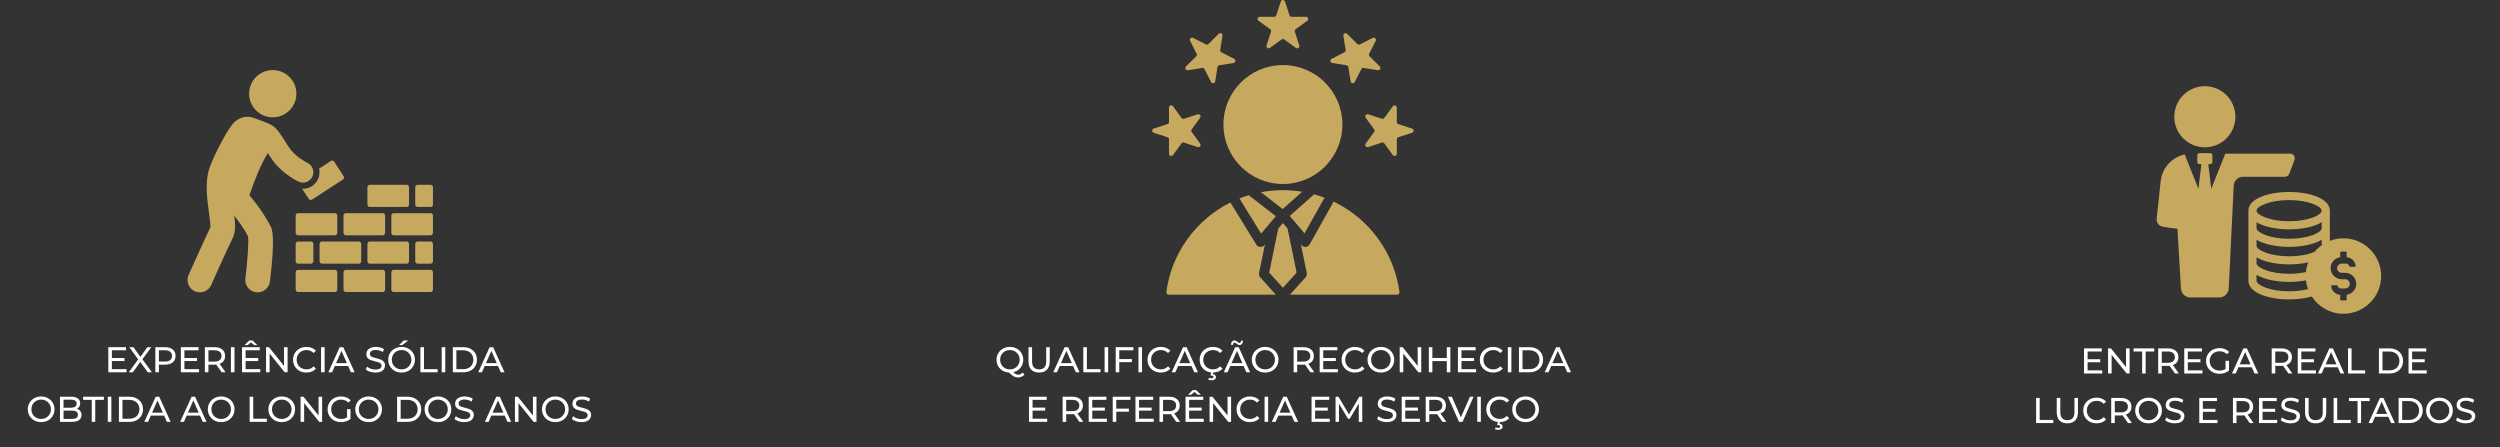 <svg xmlns="http://www.w3.org/2000/svg" xmlns:xlink="http://www.w3.org/1999/xlink" width="950" viewBox="0 0 712.5 127.5" height="170" preserveAspectRatio="xMidYMid meet"><rect x="0" y="0" width="712.5" height="127.5" fill="#333333" stroke="none"/><defs><g></g><clipPath id="43ffc83cab"><path d="M 77 57 L 90 57 L 90 64.406 L 77 64.406 Z M 77 57 " clip-rule="nonzero"></path></clipPath><clipPath id="362c6c7721"><path d="M 90 57 L 103 57 L 103 64.406 L 90 64.406 Z M 90 57 " clip-rule="nonzero"></path></clipPath><clipPath id="93a0b75520"><path d="M 104 57 L 116.586 57 L 116.586 64.406 L 104 64.406 Z M 104 57 " clip-rule="nonzero"></path></clipPath><clipPath id="95183ff2b7"><path d="M 104 41 L 116.586 41 L 116.586 49 L 104 49 Z M 104 41 " clip-rule="nonzero"></path></clipPath><clipPath id="73d2b78833"><path d="M 111 49 L 116.586 49 L 116.586 57 L 111 57 Z M 111 49 " clip-rule="nonzero"></path></clipPath><clipPath id="e8bd4a4ec0"><path d="M 111 33 L 116.586 33 L 116.586 40 L 111 40 Z M 111 33 " clip-rule="nonzero"></path></clipPath><clipPath id="36a1e12b70"><path d="M 46 14 L 83 14 L 83 64.406 L 46 64.406 Z M 46 14 " clip-rule="nonzero"></path></clipPath><clipPath id="a5ad7dfce3"><path d="M 64 0.844 L 78 0.844 L 78 15 L 64 15 Z M 64 0.844 " clip-rule="nonzero"></path></clipPath><clipPath id="42232c7f74"><path d="M 0.117 93 L 9 93 L 9 102 L 0.117 102 Z M 0.117 93 " clip-rule="nonzero"></path></clipPath><clipPath id="780bb5a3d7"><path d="M 155 93 L 161.965 93 L 161.965 102 L 155 102 Z M 155 93 " clip-rule="nonzero"></path></clipPath><clipPath id="4eb9ebd3b0"><rect x="0" width="162" y="0" height="105"></rect></clipPath><clipPath id="17d1f49d40"><path d="M 45.367 0 L 119.922 0 L 119.922 83.973 L 45.367 83.973 Z M 45.367 0 " clip-rule="nonzero"></path></clipPath><clipPath id="8316978fb3"><rect x="0" width="167" y="0" height="124"></rect></clipPath><clipPath id="9648f7977e"><path d="M 36.52 19 L 77 19 L 77 61 L 36.52 61 Z M 36.52 19 " clip-rule="nonzero"></path></clipPath><clipPath id="6be05b74dd"><path d="M 41 0.566 L 60 0.566 L 60 18 L 41 18 Z M 41 0.566 " clip-rule="nonzero"></path></clipPath><clipPath id="13a1e65c2e"><path d="M 62 30 L 100.875 30 L 100.875 65.703 L 62 65.703 Z M 62 30 " clip-rule="nonzero"></path></clipPath><clipPath id="f44f7625cc"><rect x="0" width="129" y="0" height="100"></rect></clipPath></defs><g transform="matrix(1, 0, 0, 1, 7, 19)"><g clip-path="url(#4eb9ebd3b0)"><g clip-path="url(#43ffc83cab)"><path fill="#c6a95f" d="M 77.949 57.914 L 88.449 57.914 C 88.637 57.914 88.797 57.98 88.93 58.113 C 89.062 58.246 89.129 58.406 89.129 58.594 L 89.129 63.543 C 89.129 63.73 89.062 63.891 88.93 64.023 C 88.797 64.156 88.637 64.223 88.449 64.223 L 77.949 64.223 C 77.762 64.223 77.602 64.156 77.469 64.023 C 77.336 63.891 77.27 63.73 77.27 63.543 L 77.27 58.594 C 77.27 58.406 77.336 58.246 77.469 58.113 C 77.602 57.98 77.762 57.914 77.949 57.914 Z M 77.949 57.914 " fill-opacity="1" fill-rule="nonzero"></path></g><g clip-path="url(#362c6c7721)"><path fill="#c6a95f" d="M 91.578 57.914 L 102.078 57.914 C 102.453 57.914 102.758 58.219 102.758 58.594 L 102.758 63.543 C 102.758 63.918 102.453 64.223 102.078 64.223 L 91.578 64.223 C 91.203 64.223 90.898 63.918 90.898 63.543 L 90.898 58.594 C 90.898 58.219 91.203 57.914 91.578 57.914 Z M 91.578 57.914 " fill-opacity="1" fill-rule="nonzero"></path></g><path fill="#c6a95f" d="M 84.766 56.145 L 95.266 56.145 C 95.641 56.145 95.945 55.84 95.945 55.461 L 95.945 50.516 C 95.945 50.137 95.641 49.832 95.266 49.832 L 84.766 49.832 C 84.387 49.832 84.082 50.137 84.082 50.516 L 84.082 55.461 C 84.082 55.84 84.387 56.145 84.766 56.145 Z M 84.766 56.145 " fill-opacity="1" fill-rule="nonzero"></path><path fill="#c6a95f" d="M 98.395 49.832 L 108.895 49.832 C 109.27 49.832 109.574 50.137 109.574 50.516 L 109.574 55.465 C 109.574 55.84 109.27 56.145 108.895 56.145 L 98.395 56.145 C 98.02 56.145 97.715 55.84 97.715 55.461 L 97.715 50.516 C 97.715 50.137 98.02 49.832 98.395 49.832 Z M 98.395 49.832 " fill-opacity="1" fill-rule="nonzero"></path><path fill="#c6a95f" d="M 89.129 47.383 L 89.129 42.434 C 89.129 42.059 88.824 41.754 88.449 41.754 L 77.949 41.754 C 77.574 41.754 77.27 42.059 77.27 42.434 L 77.27 47.383 C 77.27 47.758 77.574 48.062 77.949 48.062 L 88.449 48.062 C 88.824 48.062 89.129 47.758 89.129 47.383 Z M 89.129 47.383 " fill-opacity="1" fill-rule="nonzero"></path><path fill="#c6a95f" d="M 91.578 41.754 L 102.078 41.754 C 102.453 41.754 102.758 42.059 102.758 42.434 L 102.758 47.383 C 102.758 47.758 102.453 48.062 102.078 48.062 L 91.578 48.062 C 91.203 48.062 90.898 47.758 90.898 47.383 L 90.898 42.434 C 90.898 42.059 91.203 41.754 91.578 41.754 Z M 91.578 41.754 " fill-opacity="1" fill-rule="nonzero"></path><g clip-path="url(#93a0b75520)"><path fill="#c6a95f" d="M 105.211 57.914 L 115.711 57.914 C 116.086 57.914 116.391 58.219 116.391 58.594 L 116.391 63.543 C 116.391 63.918 116.086 64.223 115.711 64.223 L 105.211 64.223 C 104.836 64.223 104.531 63.918 104.531 63.543 L 104.531 58.594 C 104.531 58.219 104.836 57.914 105.211 57.914 Z M 105.211 57.914 " fill-opacity="1" fill-rule="nonzero"></path></g><g clip-path="url(#95183ff2b7)"><path fill="#c6a95f" d="M 105.211 41.754 L 115.711 41.754 C 116.086 41.754 116.391 42.059 116.391 42.434 L 116.391 47.383 C 116.391 47.758 116.086 48.062 115.711 48.062 L 105.211 48.062 C 104.836 48.062 104.531 47.758 104.531 47.383 L 104.531 42.434 C 104.531 42.059 104.836 41.754 105.211 41.754 Z M 105.211 41.754 " fill-opacity="1" fill-rule="nonzero"></path></g><path fill="#c6a95f" d="M 79.105 34.797 L 80.992 37.695 C 81.199 38 81.617 38.094 81.938 37.887 L 90.742 32.156 C 91.047 31.965 91.141 31.531 90.934 31.227 L 88.246 27.066 C 88.035 26.762 87.605 26.668 87.301 26.875 L 83.938 29.051 C 84.18 30.043 84.082 31.102 83.617 32.094 C 82.832 33.742 81.168 34.812 79.344 34.812 C 79.266 34.812 79.184 34.812 79.105 34.797 Z M 79.105 34.797 " fill-opacity="1" fill-rule="nonzero"></path><g clip-path="url(#73d2b78833)"><path fill="#c6a95f" d="M 112.027 49.832 L 115.711 49.832 C 116.086 49.832 116.391 50.137 116.391 50.512 L 116.391 55.461 C 116.391 55.84 116.086 56.145 115.711 56.145 L 112.023 56.145 C 111.648 56.145 111.344 55.84 111.344 55.465 L 111.344 50.516 C 111.344 50.137 111.648 49.832 112.027 49.832 Z M 112.027 49.832 " fill-opacity="1" fill-rule="nonzero"></path></g><path fill="#c6a95f" d="M 77.949 49.832 L 81.633 49.832 C 81.82 49.832 81.98 49.898 82.113 50.031 C 82.246 50.164 82.312 50.324 82.312 50.516 L 82.312 55.461 C 82.312 55.652 82.246 55.812 82.113 55.945 C 81.98 56.078 81.82 56.145 81.633 56.145 L 77.949 56.145 C 77.762 56.145 77.602 56.078 77.469 55.945 C 77.336 55.812 77.27 55.652 77.27 55.461 L 77.27 50.516 C 77.27 50.324 77.336 50.164 77.469 50.031 C 77.602 49.898 77.762 49.832 77.949 49.832 Z M 77.949 49.832 " fill-opacity="1" fill-rule="nonzero"></path><path fill="#c6a95f" d="M 98.395 39.984 L 108.895 39.984 C 109.27 39.984 109.574 39.68 109.574 39.301 L 109.574 34.352 C 109.574 33.977 109.27 33.672 108.895 33.672 L 98.395 33.672 C 98.02 33.672 97.715 33.977 97.715 34.352 L 97.715 39.301 C 97.715 39.68 98.02 39.984 98.395 39.984 Z M 98.395 39.984 " fill-opacity="1" fill-rule="nonzero"></path><g clip-path="url(#e8bd4a4ec0)"><path fill="#c6a95f" d="M 115.711 33.672 L 112.023 33.672 C 111.648 33.672 111.344 33.977 111.344 34.352 L 111.344 39.301 C 111.344 39.68 111.648 39.984 112.023 39.984 L 115.711 39.984 C 116.086 39.984 116.391 39.68 116.391 39.301 L 116.391 34.352 C 116.391 33.977 116.086 33.672 115.711 33.672 Z M 115.711 33.672 " fill-opacity="1" fill-rule="nonzero"></path></g><g clip-path="url(#36a1e12b70)"><path fill="#c6a95f" d="M 79.34 33.047 C 80.453 33.047 81.52 32.418 82.023 31.344 C 82.719 29.867 82.086 28.102 80.605 27.406 C 80.578 27.391 77.789 26.039 75.91 23.754 C 75.418 23.152 74.824 22.207 74.254 21.293 C 72.883 19.098 71.699 17.203 69.953 16.41 C 68.371 15.688 65.688 14.73 65.676 14.73 C 62.902 13.59 60.957 14.836 59.973 15.645 C 58.188 17.113 54.086 24.984 52.723 28.824 C 51.355 32.668 52 37.688 52.57 41.77 C 52.77 43.188 53.039 45.105 52.957 45.809 C 51.324 49.137 46.938 58.938 46.75 59.359 C 45.953 61.133 46.75 63.219 48.523 64.012 C 48.992 64.223 49.48 64.32 49.961 64.32 C 51.305 64.32 52.59 63.547 53.176 62.238 C 53.223 62.133 57.867 51.766 59.359 48.754 C 60.191 47.07 60.09 45 59.773 42.484 C 61.434 44.566 63.047 46.992 63.695 48.359 C 63.945 49.871 63.512 55.703 62.93 60.363 C 62.691 62.293 64.059 64.051 65.988 64.293 C 66.137 64.312 66.285 64.32 66.43 64.32 C 68.18 64.32 69.699 63.016 69.922 61.234 C 71.5 48.578 70.531 46.391 70.211 45.672 C 69.824 44.801 67.312 40.32 64.074 36.668 C 65.215 33.285 67.168 28.039 69.344 24.609 C 69.984 25.629 70.641 26.668 71.336 27.512 C 74.082 30.855 77.922 32.688 78.082 32.762 C 78.488 32.957 78.918 33.047 79.34 33.047 Z M 79.34 33.047 " fill-opacity="1" fill-rule="nonzero"></path></g><g clip-path="url(#a5ad7dfce3)"><path fill="#c6a95f" d="M 68.176 13.93 C 71.613 15.344 75.551 13.703 76.965 10.262 C 78.383 6.824 76.738 2.887 73.301 1.473 C 69.859 0.059 65.922 1.699 64.508 5.137 C 63.094 8.578 64.734 12.516 68.176 13.93 Z M 68.176 13.93 " fill-opacity="1" fill-rule="nonzero"></path></g><g fill="#ffffff" fill-opacity="1"><g transform="translate(22.791, 87.099)"><g><path d="M 6.266 -0.891 L 6.266 0 L 1.078 0 L 1.078 -7.156 L 6.125 -7.156 L 6.125 -6.266 L 2.094 -6.266 L 2.094 -4.062 L 5.688 -4.062 L 5.688 -3.203 L 2.094 -3.203 L 2.094 -0.891 Z M 6.266 -0.891 "></path></g></g></g><g fill="#ffffff" fill-opacity="1"><g transform="translate(29.553, 87.099)"><g><path d="M 5.562 0 L 3.422 -2.953 L 1.312 0 L 0.141 0 L 2.828 -3.672 L 0.297 -7.156 L 1.469 -7.156 L 3.469 -4.406 L 5.453 -7.156 L 6.562 -7.156 L 4.031 -3.703 L 6.75 0 Z M 5.562 0 "></path></g></g></g><g fill="#ffffff" fill-opacity="1"><g transform="translate(36.193, 87.099)"><g><path d="M 3.859 -7.156 C 4.785 -7.156 5.516 -6.93 6.047 -6.484 C 6.578 -6.047 6.844 -5.438 6.844 -4.656 C 6.844 -3.883 6.578 -3.273 6.047 -2.828 C 5.516 -2.391 4.785 -2.172 3.859 -2.172 L 2.094 -2.172 L 2.094 0 L 1.078 0 L 1.078 -7.156 Z M 3.828 -3.062 C 4.473 -3.062 4.969 -3.195 5.312 -3.469 C 5.656 -3.75 5.828 -4.145 5.828 -4.656 C 5.828 -5.176 5.656 -5.57 5.312 -5.844 C 4.969 -6.125 4.473 -6.266 3.828 -6.266 L 2.094 -6.266 L 2.094 -3.062 Z M 3.828 -3.062 "></path></g></g></g><g fill="#ffffff" fill-opacity="1"><g transform="translate(43.465, 87.099)"><g><path d="M 6.266 -0.891 L 6.266 0 L 1.078 0 L 1.078 -7.156 L 6.125 -7.156 L 6.125 -6.266 L 2.094 -6.266 L 2.094 -4.062 L 5.688 -4.062 L 5.688 -3.203 L 2.094 -3.203 L 2.094 -0.891 Z M 6.266 -0.891 "></path></g></g></g><g fill="#ffffff" fill-opacity="1"><g transform="translate(50.309, 87.099)"><g><path d="M 5.859 0 L 4.312 -2.203 C 4.125 -2.18 3.973 -2.172 3.859 -2.172 L 2.094 -2.172 L 2.094 0 L 1.078 0 L 1.078 -7.156 L 3.859 -7.156 C 4.785 -7.156 5.516 -6.93 6.047 -6.484 C 6.578 -6.047 6.844 -5.438 6.844 -4.656 C 6.844 -4.102 6.707 -3.633 6.438 -3.25 C 6.164 -2.863 5.773 -2.582 5.266 -2.406 L 6.969 0 Z M 3.828 -3.047 C 4.473 -3.047 4.969 -3.188 5.312 -3.469 C 5.656 -3.75 5.828 -4.145 5.828 -4.656 C 5.828 -5.176 5.656 -5.57 5.312 -5.844 C 4.969 -6.125 4.473 -6.266 3.828 -6.266 L 2.094 -6.266 L 2.094 -3.047 Z M 3.828 -3.047 "></path></g></g></g><g fill="#ffffff" fill-opacity="1"><g transform="translate(57.735, 87.099)"><g><path d="M 1.078 -7.156 L 2.094 -7.156 L 2.094 0 L 1.078 0 Z M 1.078 -7.156 "></path></g></g></g><g fill="#ffffff" fill-opacity="1"><g transform="translate(60.902, 87.099)"><g><path d="M 6.266 -0.891 L 6.266 0 L 1.078 0 L 1.078 -7.156 L 6.125 -7.156 L 6.125 -6.266 L 2.094 -6.266 L 2.094 -4.062 L 5.688 -4.062 L 5.688 -3.203 L 2.094 -3.203 L 2.094 -0.891 Z M 4.547 -7.734 L 3.609 -8.516 L 2.672 -7.734 L 1.781 -7.734 L 3.141 -9.062 L 4.078 -9.062 L 5.438 -7.734 Z M 4.547 -7.734 "></path></g></g></g><g fill="#ffffff" fill-opacity="1"><g transform="translate(67.745, 87.099)"><g><path d="M 7.219 -7.156 L 7.219 0 L 6.391 0 L 2.094 -5.328 L 2.094 0 L 1.078 0 L 1.078 -7.156 L 1.906 -7.156 L 6.203 -1.812 L 6.203 -7.156 Z M 7.219 -7.156 "></path></g></g></g><g fill="#ffffff" fill-opacity="1"><g transform="translate(76.039, 87.099)"><g><path d="M 4.266 0.078 C 3.555 0.078 2.91 -0.078 2.328 -0.391 C 1.754 -0.711 1.301 -1.148 0.969 -1.703 C 0.645 -2.254 0.484 -2.879 0.484 -3.578 C 0.484 -4.273 0.645 -4.898 0.969 -5.453 C 1.301 -6.004 1.754 -6.438 2.328 -6.75 C 2.91 -7.07 3.562 -7.234 4.281 -7.234 C 4.844 -7.234 5.352 -7.141 5.812 -6.953 C 6.281 -6.766 6.676 -6.488 7 -6.125 L 6.328 -5.484 C 5.797 -6.047 5.129 -6.328 4.328 -6.328 C 3.797 -6.328 3.312 -6.207 2.875 -5.969 C 2.445 -5.727 2.113 -5.398 1.875 -4.984 C 1.633 -4.566 1.516 -4.098 1.516 -3.578 C 1.516 -3.055 1.633 -2.586 1.875 -2.172 C 2.113 -1.754 2.445 -1.426 2.875 -1.188 C 3.312 -0.945 3.797 -0.828 4.328 -0.828 C 5.117 -0.828 5.785 -1.113 6.328 -1.688 L 7 -1.047 C 6.676 -0.672 6.281 -0.391 5.812 -0.203 C 5.344 -0.016 4.828 0.078 4.266 0.078 Z M 4.266 0.078 "></path></g></g></g><g fill="#ffffff" fill-opacity="1"><g transform="translate(83.425, 87.099)"><g><path d="M 1.078 -7.156 L 2.094 -7.156 L 2.094 0 L 1.078 0 Z M 1.078 -7.156 "></path></g></g></g><g fill="#ffffff" fill-opacity="1"><g transform="translate(86.591, 87.099)"><g><path d="M 5.625 -1.781 L 1.828 -1.781 L 1.047 0 L -0.016 0 L 3.234 -7.156 L 4.234 -7.156 L 7.484 0 L 6.422 0 Z M 5.266 -2.609 L 3.734 -6.109 L 2.188 -2.609 Z M 5.266 -2.609 "></path></g></g></g><g fill="#ffffff" fill-opacity="1"><g transform="translate(94.068, 87.099)"><g></g></g></g><g fill="#ffffff" fill-opacity="1"><g transform="translate(96.816, 87.099)"><g><path d="M 3.156 0.078 C 2.613 0.078 2.094 -0.004 1.594 -0.172 C 1.094 -0.336 0.703 -0.551 0.422 -0.812 L 0.797 -1.609 C 1.066 -1.367 1.414 -1.172 1.844 -1.016 C 2.27 -0.859 2.707 -0.781 3.156 -0.781 C 3.75 -0.781 4.191 -0.879 4.484 -1.078 C 4.773 -1.285 4.922 -1.555 4.922 -1.891 C 4.922 -2.141 4.836 -2.336 4.672 -2.484 C 4.516 -2.641 4.316 -2.758 4.078 -2.844 C 3.848 -2.926 3.52 -3.016 3.094 -3.109 C 2.551 -3.242 2.113 -3.375 1.781 -3.5 C 1.457 -3.633 1.176 -3.832 0.938 -4.094 C 0.707 -4.363 0.594 -4.727 0.594 -5.188 C 0.594 -5.57 0.691 -5.914 0.891 -6.219 C 1.098 -6.531 1.406 -6.773 1.812 -6.953 C 2.219 -7.141 2.723 -7.234 3.328 -7.234 C 3.754 -7.234 4.172 -7.176 4.578 -7.062 C 4.984 -6.957 5.332 -6.801 5.625 -6.594 L 5.297 -5.781 C 4.992 -5.969 4.672 -6.109 4.328 -6.203 C 3.992 -6.305 3.66 -6.359 3.328 -6.359 C 2.754 -6.359 2.32 -6.254 2.031 -6.047 C 1.738 -5.836 1.594 -5.566 1.594 -5.234 C 1.594 -4.984 1.672 -4.781 1.828 -4.625 C 1.992 -4.477 2.195 -4.363 2.438 -4.281 C 2.688 -4.195 3.02 -4.102 3.438 -4 C 3.969 -3.875 4.395 -3.742 4.719 -3.609 C 5.051 -3.484 5.332 -3.285 5.562 -3.016 C 5.801 -2.754 5.922 -2.398 5.922 -1.953 C 5.922 -1.578 5.816 -1.234 5.609 -0.922 C 5.41 -0.609 5.102 -0.363 4.688 -0.188 C 4.27 -0.008 3.758 0.078 3.156 0.078 Z M 3.156 0.078 "></path></g></g></g><g fill="#ffffff" fill-opacity="1"><g transform="translate(103.159, 87.099)"><g><path d="M 4.297 0.078 C 3.578 0.078 2.926 -0.078 2.344 -0.391 C 1.77 -0.711 1.316 -1.148 0.984 -1.703 C 0.648 -2.266 0.484 -2.891 0.484 -3.578 C 0.484 -4.266 0.648 -4.883 0.984 -5.438 C 1.316 -6 1.77 -6.438 2.344 -6.75 C 2.926 -7.07 3.578 -7.234 4.297 -7.234 C 5.016 -7.234 5.66 -7.07 6.234 -6.75 C 6.816 -6.438 7.27 -6.004 7.594 -5.453 C 7.926 -4.898 8.094 -4.273 8.094 -3.578 C 8.094 -2.879 7.926 -2.254 7.594 -1.703 C 7.27 -1.148 6.816 -0.711 6.234 -0.391 C 5.66 -0.078 5.016 0.078 4.297 0.078 Z M 4.297 -0.828 C 4.828 -0.828 5.301 -0.945 5.719 -1.188 C 6.133 -1.426 6.461 -1.754 6.703 -2.172 C 6.953 -2.586 7.078 -3.055 7.078 -3.578 C 7.078 -4.098 6.953 -4.566 6.703 -4.984 C 6.461 -5.398 6.133 -5.727 5.719 -5.969 C 5.301 -6.207 4.828 -6.328 4.297 -6.328 C 3.773 -6.328 3.301 -6.207 2.875 -5.969 C 2.445 -5.727 2.113 -5.398 1.875 -4.984 C 1.633 -4.566 1.516 -4.098 1.516 -3.578 C 1.516 -3.055 1.633 -2.586 1.875 -2.172 C 2.113 -1.754 2.445 -1.426 2.875 -1.188 C 3.301 -0.945 3.773 -0.828 4.297 -0.828 Z M 4.938 -9.062 L 6.172 -9.062 L 4.469 -7.734 L 3.547 -7.734 Z M 4.938 -9.062 "></path></g></g></g><g fill="#ffffff" fill-opacity="1"><g transform="translate(111.739, 87.099)"><g><path d="M 1.078 -7.156 L 2.094 -7.156 L 2.094 -0.891 L 5.969 -0.891 L 5.969 0 L 1.078 0 Z M 1.078 -7.156 "></path></g></g></g><g fill="#ffffff" fill-opacity="1"><g transform="translate(117.807, 87.099)"><g><path d="M 1.078 -7.156 L 2.094 -7.156 L 2.094 0 L 1.078 0 Z M 1.078 -7.156 "></path></g></g></g><g fill="#ffffff" fill-opacity="1"><g transform="translate(120.973, 87.099)"><g><path d="M 1.078 -7.156 L 4.094 -7.156 C 4.844 -7.156 5.508 -7.004 6.094 -6.703 C 6.688 -6.398 7.145 -5.977 7.469 -5.438 C 7.789 -4.895 7.953 -4.273 7.953 -3.578 C 7.953 -2.879 7.789 -2.258 7.469 -1.719 C 7.145 -1.176 6.688 -0.754 6.094 -0.453 C 5.508 -0.148 4.844 0 4.094 0 L 1.078 0 Z M 4.031 -0.891 C 4.602 -0.891 5.109 -1 5.547 -1.219 C 5.992 -1.445 6.332 -1.766 6.562 -2.172 C 6.801 -2.578 6.922 -3.047 6.922 -3.578 C 6.922 -4.109 6.801 -4.578 6.562 -4.984 C 6.332 -5.391 5.992 -5.703 5.547 -5.922 C 5.109 -6.148 4.602 -6.266 4.031 -6.266 L 2.094 -6.266 L 2.094 -0.891 Z M 4.031 -0.891 "></path></g></g></g><g fill="#ffffff" fill-opacity="1"><g transform="translate(129.308, 87.099)"><g><path d="M 5.625 -1.781 L 1.828 -1.781 L 1.047 0 L -0.016 0 L 3.234 -7.156 L 4.234 -7.156 L 7.484 0 L 6.422 0 Z M 5.266 -2.609 L 3.734 -6.109 L 2.188 -2.609 Z M 5.266 -2.609 "></path></g></g></g><g fill="#ffffff" fill-opacity="1"><g transform="translate(136.795, 87.099)"><g></g></g></g><g clip-path="url(#42232c7f74)"><g fill="#ffffff" fill-opacity="1"><g transform="translate(0.437, 101.226)"><g><path d="M 4.297 0.078 C 3.578 0.078 2.926 -0.078 2.344 -0.391 C 1.77 -0.711 1.316 -1.148 0.984 -1.703 C 0.648 -2.266 0.484 -2.891 0.484 -3.578 C 0.484 -4.266 0.648 -4.883 0.984 -5.438 C 1.316 -6 1.77 -6.438 2.344 -6.75 C 2.926 -7.07 3.578 -7.234 4.297 -7.234 C 5.016 -7.234 5.66 -7.07 6.234 -6.75 C 6.816 -6.438 7.27 -6.004 7.594 -5.453 C 7.926 -4.898 8.094 -4.273 8.094 -3.578 C 8.094 -2.879 7.926 -2.254 7.594 -1.703 C 7.27 -1.148 6.816 -0.711 6.234 -0.391 C 5.66 -0.078 5.016 0.078 4.297 0.078 Z M 4.297 -0.828 C 4.828 -0.828 5.301 -0.945 5.719 -1.188 C 6.133 -1.426 6.461 -1.754 6.703 -2.172 C 6.953 -2.586 7.078 -3.055 7.078 -3.578 C 7.078 -4.098 6.953 -4.566 6.703 -4.984 C 6.461 -5.398 6.133 -5.727 5.719 -5.969 C 5.301 -6.207 4.828 -6.328 4.297 -6.328 C 3.773 -6.328 3.301 -6.207 2.875 -5.969 C 2.445 -5.727 2.113 -5.398 1.875 -4.984 C 1.633 -4.566 1.516 -4.098 1.516 -3.578 C 1.516 -3.055 1.633 -2.586 1.875 -2.172 C 2.113 -1.754 2.445 -1.426 2.875 -1.188 C 3.301 -0.945 3.773 -0.828 4.297 -0.828 Z M 4.297 -0.828 "></path></g></g></g></g><g fill="#ffffff" fill-opacity="1"><g transform="translate(9.017, 101.226)"><g><path d="M 5.891 -3.703 C 6.305 -3.586 6.629 -3.379 6.859 -3.078 C 7.098 -2.773 7.219 -2.395 7.219 -1.938 C 7.219 -1.312 6.984 -0.832 6.516 -0.5 C 6.055 -0.164 5.379 0 4.484 0 L 1.078 0 L 1.078 -7.156 L 4.281 -7.156 C 5.102 -7.156 5.734 -6.988 6.172 -6.656 C 6.617 -6.332 6.844 -5.879 6.844 -5.297 C 6.844 -4.922 6.754 -4.598 6.578 -4.328 C 6.41 -4.055 6.18 -3.848 5.891 -3.703 Z M 2.094 -6.328 L 2.094 -4.031 L 4.188 -4.031 C 4.719 -4.031 5.125 -4.129 5.406 -4.328 C 5.688 -4.523 5.828 -4.812 5.828 -5.188 C 5.828 -5.562 5.688 -5.844 5.406 -6.031 C 5.125 -6.227 4.719 -6.328 4.188 -6.328 Z M 4.438 -0.828 C 5.02 -0.828 5.457 -0.922 5.75 -1.109 C 6.039 -1.305 6.188 -1.609 6.188 -2.016 C 6.188 -2.805 5.602 -3.203 4.438 -3.203 L 2.094 -3.203 L 2.094 -0.828 Z M 4.438 -0.828 "></path></g></g></g><g fill="#ffffff" fill-opacity="1"><g transform="translate(16.647, 101.226)"><g><path d="M 2.5 -6.266 L 0.047 -6.266 L 0.047 -7.156 L 5.953 -7.156 L 5.953 -6.266 L 3.5 -6.266 L 3.5 0 L 2.5 0 Z M 2.5 -6.266 "></path></g></g></g><g fill="#ffffff" fill-opacity="1"><g transform="translate(22.643, 101.226)"><g><path d="M 1.078 -7.156 L 2.094 -7.156 L 2.094 0 L 1.078 0 Z M 1.078 -7.156 "></path></g></g></g><g fill="#ffffff" fill-opacity="1"><g transform="translate(25.81, 101.226)"><g><path d="M 1.078 -7.156 L 4.094 -7.156 C 4.844 -7.156 5.508 -7.004 6.094 -6.703 C 6.688 -6.398 7.145 -5.977 7.469 -5.438 C 7.789 -4.895 7.953 -4.273 7.953 -3.578 C 7.953 -2.879 7.789 -2.258 7.469 -1.719 C 7.145 -1.176 6.688 -0.754 6.094 -0.453 C 5.508 -0.148 4.844 0 4.094 0 L 1.078 0 Z M 4.031 -0.891 C 4.602 -0.891 5.109 -1 5.547 -1.219 C 5.992 -1.445 6.332 -1.766 6.562 -2.172 C 6.801 -2.578 6.922 -3.047 6.922 -3.578 C 6.922 -4.109 6.801 -4.578 6.562 -4.984 C 6.332 -5.391 5.992 -5.703 5.547 -5.922 C 5.109 -6.148 4.602 -6.266 4.031 -6.266 L 2.094 -6.266 L 2.094 -0.891 Z M 4.031 -0.891 "></path></g></g></g><g fill="#ffffff" fill-opacity="1"><g transform="translate(34.145, 101.226)"><g><path d="M 5.625 -1.781 L 1.828 -1.781 L 1.047 0 L -0.016 0 L 3.234 -7.156 L 4.234 -7.156 L 7.484 0 L 6.422 0 Z M 5.266 -2.609 L 3.734 -6.109 L 2.188 -2.609 Z M 5.266 -2.609 "></path></g></g></g><g fill="#ffffff" fill-opacity="1"><g transform="translate(41.622, 101.226)"><g></g></g></g><g fill="#ffffff" fill-opacity="1"><g transform="translate(44.369, 101.226)"><g><path d="M 5.625 -1.781 L 1.828 -1.781 L 1.047 0 L -0.016 0 L 3.234 -7.156 L 4.234 -7.156 L 7.484 0 L 6.422 0 Z M 5.266 -2.609 L 3.734 -6.109 L 2.188 -2.609 Z M 5.266 -2.609 "></path></g></g></g><g fill="#ffffff" fill-opacity="1"><g transform="translate(51.744, 101.226)"><g><path d="M 4.297 0.078 C 3.578 0.078 2.926 -0.078 2.344 -0.391 C 1.77 -0.711 1.316 -1.148 0.984 -1.703 C 0.648 -2.266 0.484 -2.891 0.484 -3.578 C 0.484 -4.266 0.648 -4.883 0.984 -5.438 C 1.316 -6 1.77 -6.438 2.344 -6.75 C 2.926 -7.07 3.578 -7.234 4.297 -7.234 C 5.016 -7.234 5.66 -7.07 6.234 -6.75 C 6.816 -6.438 7.27 -6.004 7.594 -5.453 C 7.926 -4.898 8.094 -4.273 8.094 -3.578 C 8.094 -2.879 7.926 -2.254 7.594 -1.703 C 7.27 -1.148 6.816 -0.711 6.234 -0.391 C 5.66 -0.078 5.016 0.078 4.297 0.078 Z M 4.297 -0.828 C 4.828 -0.828 5.301 -0.945 5.719 -1.188 C 6.133 -1.426 6.461 -1.754 6.703 -2.172 C 6.953 -2.586 7.078 -3.055 7.078 -3.578 C 7.078 -4.098 6.953 -4.566 6.703 -4.984 C 6.461 -5.398 6.133 -5.727 5.719 -5.969 C 5.301 -6.207 4.828 -6.328 4.297 -6.328 C 3.773 -6.328 3.301 -6.207 2.875 -5.969 C 2.445 -5.727 2.113 -5.398 1.875 -4.984 C 1.633 -4.566 1.516 -4.098 1.516 -3.578 C 1.516 -3.055 1.633 -2.586 1.875 -2.172 C 2.113 -1.754 2.445 -1.426 2.875 -1.188 C 3.301 -0.945 3.773 -0.828 4.297 -0.828 Z M 4.297 -0.828 "></path></g></g></g><g fill="#ffffff" fill-opacity="1"><g transform="translate(60.324, 101.226)"><g></g></g></g><g fill="#ffffff" fill-opacity="1"><g transform="translate(63.072, 101.226)"><g><path d="M 1.078 -7.156 L 2.094 -7.156 L 2.094 -0.891 L 5.969 -0.891 L 5.969 0 L 1.078 0 Z M 1.078 -7.156 "></path></g></g></g><g fill="#ffffff" fill-opacity="1"><g transform="translate(69.007, 101.226)"><g><path d="M 4.297 0.078 C 3.578 0.078 2.926 -0.078 2.344 -0.391 C 1.77 -0.711 1.316 -1.148 0.984 -1.703 C 0.648 -2.266 0.484 -2.891 0.484 -3.578 C 0.484 -4.266 0.648 -4.883 0.984 -5.438 C 1.316 -6 1.77 -6.438 2.344 -6.75 C 2.926 -7.07 3.578 -7.234 4.297 -7.234 C 5.016 -7.234 5.66 -7.07 6.234 -6.75 C 6.816 -6.438 7.27 -6.004 7.594 -5.453 C 7.926 -4.898 8.094 -4.273 8.094 -3.578 C 8.094 -2.879 7.926 -2.254 7.594 -1.703 C 7.27 -1.148 6.816 -0.711 6.234 -0.391 C 5.66 -0.078 5.016 0.078 4.297 0.078 Z M 4.297 -0.828 C 4.828 -0.828 5.301 -0.945 5.719 -1.188 C 6.133 -1.426 6.461 -1.754 6.703 -2.172 C 6.953 -2.586 7.078 -3.055 7.078 -3.578 C 7.078 -4.098 6.953 -4.566 6.703 -4.984 C 6.461 -5.398 6.133 -5.727 5.719 -5.969 C 5.301 -6.207 4.828 -6.328 4.297 -6.328 C 3.773 -6.328 3.301 -6.207 2.875 -5.969 C 2.445 -5.727 2.113 -5.398 1.875 -4.984 C 1.633 -4.566 1.516 -4.098 1.516 -3.578 C 1.516 -3.055 1.633 -2.586 1.875 -2.172 C 2.113 -1.754 2.445 -1.426 2.875 -1.188 C 3.301 -0.945 3.773 -0.828 4.297 -0.828 Z M 4.297 -0.828 "></path></g></g></g><g fill="#ffffff" fill-opacity="1"><g transform="translate(77.587, 101.226)"><g><path d="M 7.219 -7.156 L 7.219 0 L 6.391 0 L 2.094 -5.328 L 2.094 0 L 1.078 0 L 1.078 -7.156 L 1.906 -7.156 L 6.203 -1.812 L 6.203 -7.156 Z M 7.219 -7.156 "></path></g></g></g><g fill="#ffffff" fill-opacity="1"><g transform="translate(85.881, 101.226)"><g><path d="M 6.031 -3.625 L 7.016 -3.625 L 7.016 -0.828 C 6.66 -0.535 6.242 -0.312 5.766 -0.156 C 5.297 0 4.805 0.078 4.297 0.078 C 3.578 0.078 2.926 -0.078 2.344 -0.391 C 1.77 -0.711 1.316 -1.148 0.984 -1.703 C 0.648 -2.254 0.484 -2.879 0.484 -3.578 C 0.484 -4.273 0.648 -4.898 0.984 -5.453 C 1.316 -6.016 1.773 -6.453 2.359 -6.766 C 2.941 -7.078 3.598 -7.234 4.328 -7.234 C 4.898 -7.234 5.414 -7.141 5.875 -6.953 C 6.344 -6.766 6.742 -6.488 7.078 -6.125 L 6.438 -5.5 C 5.863 -6.051 5.172 -6.328 4.359 -6.328 C 3.816 -6.328 3.328 -6.207 2.891 -5.969 C 2.461 -5.738 2.125 -5.41 1.875 -4.984 C 1.633 -4.566 1.516 -4.098 1.516 -3.578 C 1.516 -3.055 1.633 -2.586 1.875 -2.172 C 2.125 -1.754 2.461 -1.426 2.891 -1.188 C 3.328 -0.945 3.816 -0.828 4.359 -0.828 C 4.992 -0.828 5.551 -0.977 6.031 -1.281 Z M 6.031 -3.625 "></path></g></g></g><g fill="#ffffff" fill-opacity="1"><g transform="translate(93.767, 101.226)"><g><path d="M 4.297 0.078 C 3.578 0.078 2.926 -0.078 2.344 -0.391 C 1.77 -0.711 1.316 -1.148 0.984 -1.703 C 0.648 -2.266 0.484 -2.891 0.484 -3.578 C 0.484 -4.266 0.648 -4.883 0.984 -5.438 C 1.316 -6 1.77 -6.438 2.344 -6.75 C 2.926 -7.07 3.578 -7.234 4.297 -7.234 C 5.016 -7.234 5.66 -7.07 6.234 -6.75 C 6.816 -6.438 7.27 -6.004 7.594 -5.453 C 7.926 -4.898 8.094 -4.273 8.094 -3.578 C 8.094 -2.879 7.926 -2.254 7.594 -1.703 C 7.27 -1.148 6.816 -0.711 6.234 -0.391 C 5.66 -0.078 5.016 0.078 4.297 0.078 Z M 4.297 -0.828 C 4.828 -0.828 5.301 -0.945 5.719 -1.188 C 6.133 -1.426 6.461 -1.754 6.703 -2.172 C 6.953 -2.586 7.078 -3.055 7.078 -3.578 C 7.078 -4.098 6.953 -4.566 6.703 -4.984 C 6.461 -5.398 6.133 -5.727 5.719 -5.969 C 5.301 -6.207 4.828 -6.328 4.297 -6.328 C 3.773 -6.328 3.301 -6.207 2.875 -5.969 C 2.445 -5.727 2.113 -5.398 1.875 -4.984 C 1.633 -4.566 1.516 -4.098 1.516 -3.578 C 1.516 -3.055 1.633 -2.586 1.875 -2.172 C 2.113 -1.754 2.445 -1.426 2.875 -1.188 C 3.301 -0.945 3.773 -0.828 4.297 -0.828 Z M 4.297 -0.828 "></path></g></g></g><g fill="#ffffff" fill-opacity="1"><g transform="translate(102.347, 101.226)"><g></g></g></g><g fill="#ffffff" fill-opacity="1"><g transform="translate(105.095, 101.226)"><g><path d="M 1.078 -7.156 L 4.094 -7.156 C 4.844 -7.156 5.508 -7.004 6.094 -6.703 C 6.688 -6.398 7.145 -5.977 7.469 -5.438 C 7.789 -4.895 7.953 -4.273 7.953 -3.578 C 7.953 -2.879 7.789 -2.258 7.469 -1.719 C 7.145 -1.176 6.688 -0.754 6.094 -0.453 C 5.508 -0.148 4.844 0 4.094 0 L 1.078 0 Z M 4.031 -0.891 C 4.602 -0.891 5.109 -1 5.547 -1.219 C 5.992 -1.445 6.332 -1.766 6.562 -2.172 C 6.801 -2.578 6.922 -3.047 6.922 -3.578 C 6.922 -4.109 6.801 -4.578 6.562 -4.984 C 6.332 -5.391 5.992 -5.703 5.547 -5.922 C 5.109 -6.148 4.602 -6.266 4.031 -6.266 L 2.094 -6.266 L 2.094 -0.891 Z M 4.031 -0.891 "></path></g></g></g><g fill="#ffffff" fill-opacity="1"><g transform="translate(113.532, 101.226)"><g><path d="M 4.297 0.078 C 3.578 0.078 2.926 -0.078 2.344 -0.391 C 1.77 -0.711 1.316 -1.148 0.984 -1.703 C 0.648 -2.266 0.484 -2.891 0.484 -3.578 C 0.484 -4.266 0.648 -4.883 0.984 -5.438 C 1.316 -6 1.77 -6.438 2.344 -6.75 C 2.926 -7.07 3.578 -7.234 4.297 -7.234 C 5.016 -7.234 5.66 -7.07 6.234 -6.75 C 6.816 -6.438 7.27 -6.004 7.594 -5.453 C 7.926 -4.898 8.094 -4.273 8.094 -3.578 C 8.094 -2.879 7.926 -2.254 7.594 -1.703 C 7.27 -1.148 6.816 -0.711 6.234 -0.391 C 5.66 -0.078 5.016 0.078 4.297 0.078 Z M 4.297 -0.828 C 4.828 -0.828 5.301 -0.945 5.719 -1.188 C 6.133 -1.426 6.461 -1.754 6.703 -2.172 C 6.953 -2.586 7.078 -3.055 7.078 -3.578 C 7.078 -4.098 6.953 -4.566 6.703 -4.984 C 6.461 -5.398 6.133 -5.727 5.719 -5.969 C 5.301 -6.207 4.828 -6.328 4.297 -6.328 C 3.773 -6.328 3.301 -6.207 2.875 -5.969 C 2.445 -5.727 2.113 -5.398 1.875 -4.984 C 1.633 -4.566 1.516 -4.098 1.516 -3.578 C 1.516 -3.055 1.633 -2.586 1.875 -2.172 C 2.113 -1.754 2.445 -1.426 2.875 -1.188 C 3.301 -0.945 3.773 -0.828 4.297 -0.828 Z M 4.297 -0.828 "></path></g></g></g><g fill="#ffffff" fill-opacity="1"><g transform="translate(122.112, 101.226)"><g><path d="M 3.156 0.078 C 2.613 0.078 2.094 -0.004 1.594 -0.172 C 1.094 -0.336 0.703 -0.551 0.422 -0.812 L 0.797 -1.609 C 1.066 -1.367 1.414 -1.172 1.844 -1.016 C 2.27 -0.859 2.707 -0.781 3.156 -0.781 C 3.75 -0.781 4.191 -0.879 4.484 -1.078 C 4.773 -1.285 4.922 -1.555 4.922 -1.891 C 4.922 -2.141 4.836 -2.336 4.672 -2.484 C 4.516 -2.641 4.316 -2.758 4.078 -2.844 C 3.848 -2.926 3.52 -3.016 3.094 -3.109 C 2.551 -3.242 2.113 -3.375 1.781 -3.5 C 1.457 -3.633 1.176 -3.832 0.938 -4.094 C 0.707 -4.363 0.594 -4.727 0.594 -5.188 C 0.594 -5.57 0.691 -5.914 0.891 -6.219 C 1.098 -6.531 1.406 -6.773 1.812 -6.953 C 2.219 -7.141 2.723 -7.234 3.328 -7.234 C 3.754 -7.234 4.172 -7.176 4.578 -7.062 C 4.984 -6.957 5.332 -6.801 5.625 -6.594 L 5.297 -5.781 C 4.992 -5.969 4.672 -6.109 4.328 -6.203 C 3.992 -6.305 3.66 -6.359 3.328 -6.359 C 2.754 -6.359 2.32 -6.254 2.031 -6.047 C 1.738 -5.836 1.594 -5.566 1.594 -5.234 C 1.594 -4.984 1.672 -4.781 1.828 -4.625 C 1.992 -4.477 2.195 -4.363 2.438 -4.281 C 2.688 -4.195 3.02 -4.102 3.438 -4 C 3.969 -3.875 4.395 -3.742 4.719 -3.609 C 5.051 -3.484 5.332 -3.285 5.562 -3.016 C 5.801 -2.754 5.922 -2.398 5.922 -1.953 C 5.922 -1.578 5.816 -1.234 5.609 -0.922 C 5.41 -0.609 5.102 -0.363 4.688 -0.188 C 4.27 -0.008 3.758 0.078 3.156 0.078 Z M 3.156 0.078 "></path></g></g></g><g fill="#ffffff" fill-opacity="1"><g transform="translate(128.455, 101.226)"><g></g></g></g><g fill="#ffffff" fill-opacity="1"><g transform="translate(131.203, 101.226)"><g><path d="M 5.625 -1.781 L 1.828 -1.781 L 1.047 0 L -0.016 0 L 3.234 -7.156 L 4.234 -7.156 L 7.484 0 L 6.422 0 Z M 5.266 -2.609 L 3.734 -6.109 L 2.188 -2.609 Z M 5.266 -2.609 "></path></g></g></g><g fill="#ffffff" fill-opacity="1"><g transform="translate(138.68, 101.226)"><g><path d="M 7.219 -7.156 L 7.219 0 L 6.391 0 L 2.094 -5.328 L 2.094 0 L 1.078 0 L 1.078 -7.156 L 1.906 -7.156 L 6.203 -1.812 L 6.203 -7.156 Z M 7.219 -7.156 "></path></g></g></g><g fill="#ffffff" fill-opacity="1"><g transform="translate(146.974, 101.226)"><g><path d="M 4.297 0.078 C 3.578 0.078 2.926 -0.078 2.344 -0.391 C 1.77 -0.711 1.316 -1.148 0.984 -1.703 C 0.648 -2.266 0.484 -2.891 0.484 -3.578 C 0.484 -4.266 0.648 -4.883 0.984 -5.438 C 1.316 -6 1.77 -6.438 2.344 -6.75 C 2.926 -7.07 3.578 -7.234 4.297 -7.234 C 5.016 -7.234 5.66 -7.07 6.234 -6.75 C 6.816 -6.438 7.27 -6.004 7.594 -5.453 C 7.926 -4.898 8.094 -4.273 8.094 -3.578 C 8.094 -2.879 7.926 -2.254 7.594 -1.703 C 7.27 -1.148 6.816 -0.711 6.234 -0.391 C 5.66 -0.078 5.016 0.078 4.297 0.078 Z M 4.297 -0.828 C 4.828 -0.828 5.301 -0.945 5.719 -1.188 C 6.133 -1.426 6.461 -1.754 6.703 -2.172 C 6.953 -2.586 7.078 -3.055 7.078 -3.578 C 7.078 -4.098 6.953 -4.566 6.703 -4.984 C 6.461 -5.398 6.133 -5.727 5.719 -5.969 C 5.301 -6.207 4.828 -6.328 4.297 -6.328 C 3.773 -6.328 3.301 -6.207 2.875 -5.969 C 2.445 -5.727 2.113 -5.398 1.875 -4.984 C 1.633 -4.566 1.516 -4.098 1.516 -3.578 C 1.516 -3.055 1.633 -2.586 1.875 -2.172 C 2.113 -1.754 2.445 -1.426 2.875 -1.188 C 3.301 -0.945 3.773 -0.828 4.297 -0.828 Z M 4.297 -0.828 "></path></g></g></g><g clip-path="url(#780bb5a3d7)"><g fill="#ffffff" fill-opacity="1"><g transform="translate(155.555, 101.226)"><g><path d="M 3.156 0.078 C 2.613 0.078 2.094 -0.004 1.594 -0.172 C 1.094 -0.336 0.703 -0.551 0.422 -0.812 L 0.797 -1.609 C 1.066 -1.367 1.414 -1.172 1.844 -1.016 C 2.27 -0.859 2.707 -0.781 3.156 -0.781 C 3.75 -0.781 4.191 -0.879 4.484 -1.078 C 4.773 -1.285 4.922 -1.555 4.922 -1.891 C 4.922 -2.141 4.836 -2.336 4.672 -2.484 C 4.516 -2.641 4.316 -2.758 4.078 -2.844 C 3.848 -2.926 3.52 -3.016 3.094 -3.109 C 2.551 -3.242 2.113 -3.375 1.781 -3.5 C 1.457 -3.633 1.176 -3.832 0.938 -4.094 C 0.707 -4.363 0.594 -4.727 0.594 -5.188 C 0.594 -5.57 0.691 -5.914 0.891 -6.219 C 1.098 -6.531 1.406 -6.773 1.812 -6.953 C 2.219 -7.141 2.723 -7.234 3.328 -7.234 C 3.754 -7.234 4.172 -7.176 4.578 -7.062 C 4.984 -6.957 5.332 -6.801 5.625 -6.594 L 5.297 -5.781 C 4.992 -5.969 4.672 -6.109 4.328 -6.203 C 3.992 -6.305 3.66 -6.359 3.328 -6.359 C 2.754 -6.359 2.32 -6.254 2.031 -6.047 C 1.738 -5.836 1.594 -5.566 1.594 -5.234 C 1.594 -4.984 1.672 -4.781 1.828 -4.625 C 1.992 -4.477 2.195 -4.363 2.438 -4.281 C 2.688 -4.195 3.02 -4.102 3.438 -4 C 3.969 -3.875 4.395 -3.742 4.719 -3.609 C 5.051 -3.484 5.332 -3.285 5.562 -3.016 C 5.801 -2.754 5.922 -2.398 5.922 -1.953 C 5.922 -1.578 5.816 -1.234 5.609 -0.922 C 5.41 -0.609 5.102 -0.363 4.688 -0.188 C 4.27 -0.008 3.758 0.078 3.156 0.078 Z M 3.156 0.078 "></path></g></g></g></g></g></g><g transform="matrix(1, 0, 0, 1, 283, -0)"><g clip-path="url(#8316978fb3)"><g clip-path="url(#17d1f49d40)"><path fill="#c6a95f" d="M 67.664 57.711 L 75.051 69.711 C 75.285 70.094 75.691 70.34 76.141 70.371 C 76.59 70.406 77.027 70.223 77.316 69.879 L 77.512 69.648 L 75.824 77.82 C 75.734 78.258 75.859 78.715 76.16 79.043 L 80.738 84.109 L 50.289 84.109 C 50.035 84.109 49.797 84 49.629 83.809 C 49.461 83.621 49.387 83.367 49.418 83.117 C 50.949 71.961 57.969 62.555 67.664 57.711 Z M 84.52 84.109 L 89.098 79.043 C 89.398 78.715 89.523 78.258 89.434 77.82 L 87.746 69.648 L 87.941 69.879 C 88.238 70.23 88.688 70.414 89.145 70.371 C 89.602 70.328 90.012 70.062 90.234 69.66 L 97.082 57.461 C 107.043 62.227 114.281 71.766 115.836 83.117 C 115.871 83.367 115.793 83.621 115.629 83.809 C 115.461 84 115.223 84.105 114.969 84.105 C 109.637 84.109 84.52 84.109 84.52 84.109 Z M 94.488 56.352 L 88.781 66.523 L 86.34 63.629 C 86.332 63.625 86.328 63.617 86.32 63.609 L 84.582 61.543 L 91.512 55.383 C 92.523 55.66 93.52 55.984 94.488 56.352 Z M 88.125 54.641 L 82.566 59.582 L 76.359 54.777 C 78.391 54.395 80.488 54.191 82.629 54.191 C 84.5 54.191 86.336 54.348 88.125 54.641 Z M 72.883 55.629 L 80.613 61.617 L 78.938 63.609 C 78.93 63.617 78.926 63.625 78.918 63.629 L 76.422 66.59 L 70.246 56.555 C 71.109 56.211 71.988 55.902 72.883 55.629 Z M 81.301 65.152 L 82.629 63.578 L 83.957 65.152 L 86.543 77.691 L 82.629 82.02 L 78.715 77.691 Z M 82.629 18.543 C 91.988 18.543 99.578 26.129 99.578 35.492 C 99.578 44.852 91.988 52.441 82.629 52.441 C 73.27 52.441 65.68 44.852 65.68 35.492 C 65.68 26.129 73.27 18.543 82.629 18.543 Z M 82.027 0.438 C 82.113 0.176 82.355 0 82.629 0 C 82.902 0 83.145 0.176 83.23 0.438 L 84.5 4.344 C 84.582 4.605 84.828 4.781 85.102 4.781 L 89.207 4.781 C 89.48 4.781 89.723 4.957 89.809 5.215 C 89.895 5.477 89.801 5.762 89.578 5.922 L 86.258 8.336 C 86.035 8.5 85.941 8.785 86.027 9.043 L 87.297 12.949 C 87.379 13.211 87.289 13.496 87.066 13.656 C 86.844 13.816 86.543 13.816 86.324 13.656 L 83 11.242 C 82.777 11.082 82.48 11.082 82.258 11.242 L 78.934 13.656 C 78.711 13.816 78.414 13.816 78.191 13.656 C 77.969 13.496 77.879 13.211 77.961 12.949 L 79.23 9.043 C 79.316 8.785 79.223 8.5 79 8.336 L 75.68 5.922 C 75.457 5.762 75.363 5.477 75.449 5.215 C 75.535 4.957 75.777 4.781 76.051 4.781 L 80.156 4.781 C 80.43 4.781 80.676 4.605 80.758 4.344 Z M 56.176 11.641 C 56.055 11.398 56.102 11.102 56.293 10.91 C 56.488 10.715 56.785 10.668 57.027 10.793 L 60.688 12.656 C 60.93 12.781 61.227 12.734 61.422 12.539 L 64.324 9.637 C 64.52 9.441 64.816 9.395 65.059 9.52 C 65.305 9.645 65.441 9.91 65.398 10.184 L 64.754 14.238 C 64.711 14.508 64.848 14.777 65.09 14.902 L 68.75 16.766 C 68.996 16.891 69.133 17.156 69.09 17.426 C 69.047 17.699 68.832 17.91 68.562 17.953 L 64.508 18.594 C 64.234 18.637 64.023 18.852 63.98 19.121 L 63.34 23.176 C 63.297 23.449 63.082 23.66 62.812 23.703 C 62.543 23.746 62.277 23.609 62.152 23.367 L 60.285 19.707 C 60.16 19.461 59.895 19.324 59.625 19.367 L 55.566 20.012 C 55.297 20.055 55.031 19.918 54.906 19.672 C 54.781 19.43 54.828 19.133 55.023 18.941 L 57.926 16.035 C 58.121 15.844 58.168 15.547 58.043 15.301 Z M 45.824 37.844 C 45.562 37.758 45.387 37.516 45.387 37.242 C 45.387 36.969 45.562 36.727 45.824 36.641 L 49.73 35.371 C 49.988 35.289 50.164 35.047 50.164 34.773 L 50.164 30.664 C 50.164 30.391 50.34 30.148 50.602 30.062 C 50.863 29.98 51.148 30.07 51.309 30.293 L 53.723 33.617 C 53.883 33.836 54.168 33.93 54.43 33.844 L 58.336 32.574 C 58.598 32.492 58.883 32.586 59.043 32.805 C 59.203 33.027 59.203 33.328 59.043 33.547 L 56.629 36.871 C 56.469 37.094 56.469 37.395 56.629 37.613 L 59.043 40.938 C 59.203 41.16 59.203 41.461 59.043 41.68 C 58.883 41.902 58.598 41.996 58.336 41.91 L 54.43 40.641 C 54.168 40.555 53.883 40.648 53.723 40.871 L 51.309 44.195 C 51.148 44.414 50.863 44.508 50.602 44.422 C 50.34 44.34 50.164 44.098 50.164 43.82 L 50.164 39.715 C 50.164 39.441 49.988 39.199 49.73 39.113 Z M 108.23 10.793 C 108.473 10.668 108.77 10.715 108.965 10.91 C 109.156 11.102 109.203 11.398 109.078 11.641 L 107.215 15.301 C 107.09 15.547 107.137 15.844 107.332 16.035 L 110.234 18.941 C 110.43 19.133 110.477 19.43 110.352 19.672 C 110.227 19.918 109.961 20.055 109.691 20.012 L 105.633 19.367 C 105.363 19.324 105.094 19.461 104.973 19.707 L 103.105 23.367 C 102.98 23.609 102.715 23.746 102.445 23.703 C 102.176 23.66 101.961 23.449 101.918 23.176 L 101.277 19.121 C 101.234 18.852 101.023 18.637 100.75 18.594 L 96.695 17.953 C 96.426 17.91 96.211 17.699 96.168 17.426 C 96.125 17.156 96.262 16.891 96.508 16.766 L 100.168 14.902 C 100.41 14.777 100.547 14.508 100.504 14.238 L 99.859 10.184 C 99.816 9.91 99.953 9.645 100.199 9.52 C 100.441 9.395 100.738 9.441 100.934 9.637 L 103.836 12.539 C 104.031 12.734 104.324 12.781 104.57 12.656 Z M 119.434 36.641 C 119.695 36.727 119.871 36.969 119.871 37.242 C 119.871 37.516 119.695 37.758 119.434 37.844 L 115.527 39.113 C 115.27 39.199 115.094 39.441 115.094 39.715 L 115.094 43.82 C 115.094 44.098 114.914 44.34 114.656 44.422 C 114.395 44.508 114.109 44.414 113.949 44.195 L 111.535 40.871 C 111.375 40.648 111.09 40.555 110.828 40.641 L 106.922 41.91 C 106.66 41.996 106.375 41.902 106.215 41.68 C 106.055 41.461 106.055 41.16 106.215 40.938 L 108.629 37.613 C 108.789 37.395 108.789 37.094 108.629 36.871 L 106.215 33.547 C 106.055 33.328 106.055 33.027 106.215 32.805 C 106.375 32.586 106.66 32.492 106.922 32.574 L 110.828 33.844 C 111.09 33.93 111.375 33.836 111.535 33.617 L 113.949 30.293 C 114.109 30.07 114.395 29.98 114.656 30.062 C 114.914 30.148 115.094 30.391 115.094 30.664 L 115.094 34.773 C 115.094 35.047 115.27 35.289 115.527 35.371 Z M 119.434 36.641 " fill-opacity="1" fill-rule="evenodd"></path></g><g fill="#ffffff" fill-opacity="1"><g transform="translate(0.527, 106.099)"><g><path d="M 8.438 0.656 C 8.207 0.926 7.938 1.129 7.625 1.266 C 7.32 1.41 6.992 1.484 6.641 1.484 C 6.191 1.484 5.77 1.375 5.375 1.156 C 4.988 0.945 4.539 0.586 4.031 0.078 C 3.363 0.035 2.758 -0.145 2.219 -0.469 C 1.676 -0.789 1.25 -1.223 0.938 -1.766 C 0.633 -2.305 0.484 -2.91 0.484 -3.578 C 0.484 -4.266 0.648 -4.883 0.984 -5.438 C 1.316 -6 1.77 -6.438 2.344 -6.75 C 2.926 -7.07 3.578 -7.234 4.297 -7.234 C 5.016 -7.234 5.66 -7.07 6.234 -6.75 C 6.816 -6.438 7.27 -6.004 7.594 -5.453 C 7.926 -4.898 8.094 -4.273 8.094 -3.578 C 8.094 -2.992 7.973 -2.453 7.734 -1.953 C 7.504 -1.461 7.176 -1.051 6.75 -0.719 C 6.32 -0.383 5.832 -0.156 5.281 -0.031 C 5.52 0.219 5.75 0.398 5.969 0.516 C 6.195 0.629 6.426 0.688 6.656 0.688 C 7.156 0.688 7.586 0.484 7.953 0.078 Z M 1.516 -3.578 C 1.516 -3.055 1.633 -2.586 1.875 -2.172 C 2.113 -1.754 2.445 -1.426 2.875 -1.188 C 3.301 -0.945 3.773 -0.828 4.297 -0.828 C 4.816 -0.828 5.285 -0.945 5.703 -1.188 C 6.129 -1.426 6.461 -1.754 6.703 -2.172 C 6.953 -2.586 7.078 -3.055 7.078 -3.578 C 7.078 -4.098 6.953 -4.566 6.703 -4.984 C 6.461 -5.398 6.129 -5.727 5.703 -5.969 C 5.285 -6.207 4.816 -6.328 4.297 -6.328 C 3.773 -6.328 3.301 -6.207 2.875 -5.969 C 2.445 -5.727 2.113 -5.398 1.875 -4.984 C 1.633 -4.566 1.516 -4.098 1.516 -3.578 Z M 1.516 -3.578 "></path></g></g></g><g fill="#ffffff" fill-opacity="1"><g transform="translate(9.107, 106.099)"><g><path d="M 4.031 0.078 C 3.082 0.078 2.344 -0.191 1.812 -0.734 C 1.281 -1.273 1.016 -2.062 1.016 -3.094 L 1.016 -7.156 L 2.031 -7.156 L 2.031 -3.125 C 2.031 -1.594 2.703 -0.828 4.047 -0.828 C 4.703 -0.828 5.203 -1.016 5.547 -1.391 C 5.891 -1.773 6.062 -2.352 6.062 -3.125 L 6.062 -7.156 L 7.062 -7.156 L 7.062 -3.094 C 7.062 -2.062 6.797 -1.273 6.266 -0.734 C 5.734 -0.191 4.988 0.078 4.031 0.078 Z M 4.031 0.078 "></path></g></g></g><g fill="#ffffff" fill-opacity="1"><g transform="translate(17.187, 106.099)"><g><path d="M 5.625 -1.781 L 1.828 -1.781 L 1.047 0 L -0.016 0 L 3.234 -7.156 L 4.234 -7.156 L 7.484 0 L 6.422 0 Z M 5.266 -2.609 L 3.734 -6.109 L 2.188 -2.609 Z M 5.266 -2.609 "></path></g></g></g><g fill="#ffffff" fill-opacity="1"><g transform="translate(24.664, 106.099)"><g><path d="M 1.078 -7.156 L 2.094 -7.156 L 2.094 -0.891 L 5.969 -0.891 L 5.969 0 L 1.078 0 Z M 1.078 -7.156 "></path></g></g></g><g fill="#ffffff" fill-opacity="1"><g transform="translate(30.731, 106.099)"><g><path d="M 1.078 -7.156 L 2.094 -7.156 L 2.094 0 L 1.078 0 Z M 1.078 -7.156 "></path></g></g></g><g fill="#ffffff" fill-opacity="1"><g transform="translate(33.898, 106.099)"><g><path d="M 2.094 -6.266 L 2.094 -3.766 L 5.688 -3.766 L 5.688 -2.891 L 2.094 -2.891 L 2.094 0 L 1.078 0 L 1.078 -7.156 L 6.125 -7.156 L 6.125 -6.266 Z M 2.094 -6.266 "></path></g></g></g><g fill="#ffffff" fill-opacity="1"><g transform="translate(40.384, 106.099)"><g><path d="M 1.078 -7.156 L 2.094 -7.156 L 2.094 0 L 1.078 0 Z M 1.078 -7.156 "></path></g></g></g><g fill="#ffffff" fill-opacity="1"><g transform="translate(43.55, 106.099)"><g><path d="M 4.266 0.078 C 3.555 0.078 2.91 -0.078 2.328 -0.391 C 1.754 -0.711 1.301 -1.148 0.969 -1.703 C 0.645 -2.254 0.484 -2.879 0.484 -3.578 C 0.484 -4.273 0.645 -4.898 0.969 -5.453 C 1.301 -6.004 1.754 -6.438 2.328 -6.75 C 2.91 -7.07 3.562 -7.234 4.281 -7.234 C 4.844 -7.234 5.352 -7.141 5.812 -6.953 C 6.281 -6.766 6.676 -6.488 7 -6.125 L 6.328 -5.484 C 5.797 -6.047 5.129 -6.328 4.328 -6.328 C 3.797 -6.328 3.312 -6.207 2.875 -5.969 C 2.445 -5.727 2.113 -5.398 1.875 -4.984 C 1.633 -4.566 1.516 -4.098 1.516 -3.578 C 1.516 -3.055 1.633 -2.586 1.875 -2.172 C 2.113 -1.754 2.445 -1.426 2.875 -1.188 C 3.312 -0.945 3.797 -0.828 4.328 -0.828 C 5.117 -0.828 5.785 -1.113 6.328 -1.688 L 7 -1.047 C 6.676 -0.672 6.281 -0.391 5.812 -0.203 C 5.344 -0.016 4.828 0.078 4.266 0.078 Z M 4.266 0.078 "></path></g></g></g><g fill="#ffffff" fill-opacity="1"><g transform="translate(50.935, 106.099)"><g><path d="M 5.625 -1.781 L 1.828 -1.781 L 1.047 0 L -0.016 0 L 3.234 -7.156 L 4.234 -7.156 L 7.484 0 L 6.422 0 Z M 5.266 -2.609 L 3.734 -6.109 L 2.188 -2.609 Z M 5.266 -2.609 "></path></g></g></g><g fill="#ffffff" fill-opacity="1"><g transform="translate(58.413, 106.099)"><g><path d="M 4.266 0.078 C 3.555 0.078 2.91 -0.078 2.328 -0.391 C 1.754 -0.711 1.301 -1.148 0.969 -1.703 C 0.645 -2.254 0.484 -2.879 0.484 -3.578 C 0.484 -4.273 0.645 -4.898 0.969 -5.453 C 1.301 -6.004 1.754 -6.438 2.328 -6.75 C 2.91 -7.07 3.562 -7.234 4.281 -7.234 C 4.844 -7.234 5.352 -7.141 5.812 -6.953 C 6.281 -6.766 6.676 -6.488 7 -6.125 L 6.328 -5.484 C 5.797 -6.047 5.129 -6.328 4.328 -6.328 C 3.797 -6.328 3.312 -6.207 2.875 -5.969 C 2.445 -5.727 2.113 -5.398 1.875 -4.984 C 1.633 -4.566 1.516 -4.098 1.516 -3.578 C 1.516 -3.055 1.633 -2.586 1.875 -2.172 C 2.113 -1.754 2.445 -1.426 2.875 -1.188 C 3.312 -0.945 3.797 -0.828 4.328 -0.828 C 5.117 -0.828 5.785 -1.113 6.328 -1.688 L 7 -1.047 C 6.676 -0.672 6.281 -0.391 5.812 -0.203 C 5.344 -0.016 4.828 0.078 4.266 0.078 Z M 3.844 2.281 C 3.488 2.281 3.188 2.207 2.938 2.062 L 3.156 1.562 C 3.363 1.676 3.594 1.734 3.844 1.734 C 4.227 1.734 4.422 1.598 4.422 1.328 C 4.422 1.203 4.375 1.102 4.281 1.031 C 4.188 0.969 4.039 0.938 3.844 0.938 L 3.562 0.938 L 3.812 -0.078 L 4.375 -0.078 L 4.234 0.516 C 4.516 0.535 4.734 0.625 4.891 0.781 C 5.047 0.938 5.125 1.129 5.125 1.359 C 5.125 1.641 5.004 1.863 4.766 2.031 C 4.535 2.195 4.227 2.281 3.844 2.281 Z M 3.844 2.281 "></path></g></g></g><g fill="#ffffff" fill-opacity="1"><g transform="translate(65.798, 106.099)"><g><path d="M 5.625 -1.781 L 1.828 -1.781 L 1.047 0 L -0.016 0 L 3.234 -7.156 L 4.234 -7.156 L 7.484 0 L 6.422 0 Z M 5.266 -2.609 L 3.734 -6.109 L 2.188 -2.609 Z M 4.469 -7.766 C 4.301 -7.766 4.156 -7.797 4.031 -7.859 C 3.914 -7.93 3.77 -8.035 3.594 -8.172 C 3.488 -8.266 3.398 -8.332 3.328 -8.375 C 3.254 -8.426 3.18 -8.453 3.109 -8.453 C 2.953 -8.453 2.828 -8.395 2.734 -8.281 C 2.641 -8.164 2.586 -8.008 2.578 -7.812 L 2.031 -7.812 C 2.039 -8.195 2.133 -8.5 2.312 -8.719 C 2.5 -8.945 2.738 -9.062 3.031 -9.062 C 3.195 -9.062 3.344 -9.023 3.469 -8.953 C 3.594 -8.879 3.738 -8.773 3.906 -8.641 C 4.02 -8.547 4.109 -8.477 4.172 -8.438 C 4.242 -8.395 4.316 -8.375 4.391 -8.375 C 4.535 -8.375 4.656 -8.426 4.75 -8.531 C 4.852 -8.645 4.906 -8.797 4.906 -8.984 L 5.469 -8.984 C 5.445 -8.617 5.348 -8.32 5.172 -8.094 C 4.992 -7.875 4.758 -7.766 4.469 -7.766 Z M 4.469 -7.766 "></path></g></g></g><g fill="#ffffff" fill-opacity="1"><g transform="translate(73.275, 106.099)"><g><path d="M 4.297 0.078 C 3.578 0.078 2.926 -0.078 2.344 -0.391 C 1.77 -0.711 1.316 -1.148 0.984 -1.703 C 0.648 -2.266 0.484 -2.891 0.484 -3.578 C 0.484 -4.266 0.648 -4.883 0.984 -5.438 C 1.316 -6 1.77 -6.438 2.344 -6.75 C 2.926 -7.07 3.578 -7.234 4.297 -7.234 C 5.016 -7.234 5.66 -7.07 6.234 -6.75 C 6.816 -6.438 7.27 -6.004 7.594 -5.453 C 7.926 -4.898 8.094 -4.273 8.094 -3.578 C 8.094 -2.879 7.926 -2.254 7.594 -1.703 C 7.27 -1.148 6.816 -0.711 6.234 -0.391 C 5.66 -0.078 5.016 0.078 4.297 0.078 Z M 4.297 -0.828 C 4.828 -0.828 5.301 -0.945 5.719 -1.188 C 6.133 -1.426 6.461 -1.754 6.703 -2.172 C 6.953 -2.586 7.078 -3.055 7.078 -3.578 C 7.078 -4.098 6.953 -4.566 6.703 -4.984 C 6.461 -5.398 6.133 -5.727 5.719 -5.969 C 5.301 -6.207 4.828 -6.328 4.297 -6.328 C 3.773 -6.328 3.301 -6.207 2.875 -5.969 C 2.445 -5.727 2.113 -5.398 1.875 -4.984 C 1.633 -4.566 1.516 -4.098 1.516 -3.578 C 1.516 -3.055 1.633 -2.586 1.875 -2.172 C 2.113 -1.754 2.445 -1.426 2.875 -1.188 C 3.301 -0.945 3.773 -0.828 4.297 -0.828 Z M 4.297 -0.828 "></path></g></g></g><g fill="#ffffff" fill-opacity="1"><g transform="translate(81.855, 106.099)"><g></g></g></g><g fill="#ffffff" fill-opacity="1"><g transform="translate(84.603, 106.099)"><g><path d="M 5.859 0 L 4.312 -2.203 C 4.125 -2.18 3.973 -2.172 3.859 -2.172 L 2.094 -2.172 L 2.094 0 L 1.078 0 L 1.078 -7.156 L 3.859 -7.156 C 4.785 -7.156 5.516 -6.93 6.047 -6.484 C 6.578 -6.047 6.844 -5.438 6.844 -4.656 C 6.844 -4.102 6.707 -3.633 6.438 -3.25 C 6.164 -2.863 5.773 -2.582 5.266 -2.406 L 6.969 0 Z M 3.828 -3.047 C 4.473 -3.047 4.969 -3.188 5.312 -3.469 C 5.656 -3.75 5.828 -4.145 5.828 -4.656 C 5.828 -5.176 5.656 -5.57 5.312 -5.844 C 4.969 -6.125 4.473 -6.266 3.828 -6.266 L 2.094 -6.266 L 2.094 -3.047 Z M 3.828 -3.047 "></path></g></g></g><g fill="#ffffff" fill-opacity="1"><g transform="translate(92.029, 106.099)"><g><path d="M 6.266 -0.891 L 6.266 0 L 1.078 0 L 1.078 -7.156 L 6.125 -7.156 L 6.125 -6.266 L 2.094 -6.266 L 2.094 -4.062 L 5.688 -4.062 L 5.688 -3.203 L 2.094 -3.203 L 2.094 -0.891 Z M 6.266 -0.891 "></path></g></g></g><g fill="#ffffff" fill-opacity="1"><g transform="translate(98.872, 106.099)"><g><path d="M 4.266 0.078 C 3.555 0.078 2.91 -0.078 2.328 -0.391 C 1.754 -0.711 1.301 -1.148 0.969 -1.703 C 0.645 -2.254 0.484 -2.879 0.484 -3.578 C 0.484 -4.273 0.645 -4.898 0.969 -5.453 C 1.301 -6.004 1.754 -6.438 2.328 -6.75 C 2.91 -7.07 3.562 -7.234 4.281 -7.234 C 4.844 -7.234 5.352 -7.141 5.812 -6.953 C 6.281 -6.766 6.676 -6.488 7 -6.125 L 6.328 -5.484 C 5.797 -6.047 5.129 -6.328 4.328 -6.328 C 3.797 -6.328 3.312 -6.207 2.875 -5.969 C 2.445 -5.727 2.113 -5.398 1.875 -4.984 C 1.633 -4.566 1.516 -4.098 1.516 -3.578 C 1.516 -3.055 1.633 -2.586 1.875 -2.172 C 2.113 -1.754 2.445 -1.426 2.875 -1.188 C 3.312 -0.945 3.797 -0.828 4.328 -0.828 C 5.117 -0.828 5.785 -1.113 6.328 -1.688 L 7 -1.047 C 6.676 -0.672 6.281 -0.391 5.812 -0.203 C 5.344 -0.016 4.828 0.078 4.266 0.078 Z M 4.266 0.078 "></path></g></g></g><g fill="#ffffff" fill-opacity="1"><g transform="translate(106.257, 106.099)"><g><path d="M 4.297 0.078 C 3.578 0.078 2.926 -0.078 2.344 -0.391 C 1.77 -0.711 1.316 -1.148 0.984 -1.703 C 0.648 -2.266 0.484 -2.891 0.484 -3.578 C 0.484 -4.266 0.648 -4.883 0.984 -5.438 C 1.316 -6 1.77 -6.438 2.344 -6.75 C 2.926 -7.07 3.578 -7.234 4.297 -7.234 C 5.016 -7.234 5.66 -7.07 6.234 -6.75 C 6.816 -6.438 7.27 -6.004 7.594 -5.453 C 7.926 -4.898 8.094 -4.273 8.094 -3.578 C 8.094 -2.879 7.926 -2.254 7.594 -1.703 C 7.27 -1.148 6.816 -0.711 6.234 -0.391 C 5.66 -0.078 5.016 0.078 4.297 0.078 Z M 4.297 -0.828 C 4.828 -0.828 5.301 -0.945 5.719 -1.188 C 6.133 -1.426 6.461 -1.754 6.703 -2.172 C 6.953 -2.586 7.078 -3.055 7.078 -3.578 C 7.078 -4.098 6.953 -4.566 6.703 -4.984 C 6.461 -5.398 6.133 -5.727 5.719 -5.969 C 5.301 -6.207 4.828 -6.328 4.297 -6.328 C 3.773 -6.328 3.301 -6.207 2.875 -5.969 C 2.445 -5.727 2.113 -5.398 1.875 -4.984 C 1.633 -4.566 1.516 -4.098 1.516 -3.578 C 1.516 -3.055 1.633 -2.586 1.875 -2.172 C 2.113 -1.754 2.445 -1.426 2.875 -1.188 C 3.301 -0.945 3.773 -0.828 4.297 -0.828 Z M 4.297 -0.828 "></path></g></g></g><g fill="#ffffff" fill-opacity="1"><g transform="translate(114.838, 106.099)"><g><path d="M 7.219 -7.156 L 7.219 0 L 6.391 0 L 2.094 -5.328 L 2.094 0 L 1.078 0 L 1.078 -7.156 L 1.906 -7.156 L 6.203 -1.812 L 6.203 -7.156 Z M 7.219 -7.156 "></path></g></g></g><g fill="#ffffff" fill-opacity="1"><g transform="translate(123.132, 106.099)"><g><path d="M 7.219 -7.156 L 7.219 0 L 6.203 0 L 6.203 -3.188 L 2.094 -3.188 L 2.094 0 L 1.078 0 L 1.078 -7.156 L 2.094 -7.156 L 2.094 -4.078 L 6.203 -4.078 L 6.203 -7.156 Z M 7.219 -7.156 "></path></g></g></g><g fill="#ffffff" fill-opacity="1"><g transform="translate(131.426, 106.099)"><g><path d="M 6.266 -0.891 L 6.266 0 L 1.078 0 L 1.078 -7.156 L 6.125 -7.156 L 6.125 -6.266 L 2.094 -6.266 L 2.094 -4.062 L 5.688 -4.062 L 5.688 -3.203 L 2.094 -3.203 L 2.094 -0.891 Z M 6.266 -0.891 "></path></g></g></g><g fill="#ffffff" fill-opacity="1"><g transform="translate(138.27, 106.099)"><g><path d="M 4.266 0.078 C 3.555 0.078 2.91 -0.078 2.328 -0.391 C 1.754 -0.711 1.301 -1.148 0.969 -1.703 C 0.645 -2.254 0.484 -2.879 0.484 -3.578 C 0.484 -4.273 0.645 -4.898 0.969 -5.453 C 1.301 -6.004 1.754 -6.438 2.328 -6.75 C 2.91 -7.07 3.562 -7.234 4.281 -7.234 C 4.844 -7.234 5.352 -7.141 5.812 -6.953 C 6.281 -6.766 6.676 -6.488 7 -6.125 L 6.328 -5.484 C 5.797 -6.047 5.129 -6.328 4.328 -6.328 C 3.797 -6.328 3.312 -6.207 2.875 -5.969 C 2.445 -5.727 2.113 -5.398 1.875 -4.984 C 1.633 -4.566 1.516 -4.098 1.516 -3.578 C 1.516 -3.055 1.633 -2.586 1.875 -2.172 C 2.113 -1.754 2.445 -1.426 2.875 -1.188 C 3.312 -0.945 3.797 -0.828 4.328 -0.828 C 5.117 -0.828 5.785 -1.113 6.328 -1.688 L 7 -1.047 C 6.676 -0.672 6.281 -0.391 5.812 -0.203 C 5.344 -0.016 4.828 0.078 4.266 0.078 Z M 4.266 0.078 "></path></g></g></g><g fill="#ffffff" fill-opacity="1"><g transform="translate(145.655, 106.099)"><g><path d="M 1.078 -7.156 L 2.094 -7.156 L 2.094 0 L 1.078 0 Z M 1.078 -7.156 "></path></g></g></g><g fill="#ffffff" fill-opacity="1"><g transform="translate(148.821, 106.099)"><g><path d="M 1.078 -7.156 L 4.094 -7.156 C 4.844 -7.156 5.508 -7.004 6.094 -6.703 C 6.688 -6.398 7.145 -5.977 7.469 -5.438 C 7.789 -4.895 7.953 -4.273 7.953 -3.578 C 7.953 -2.879 7.789 -2.258 7.469 -1.719 C 7.145 -1.176 6.688 -0.754 6.094 -0.453 C 5.508 -0.148 4.844 0 4.094 0 L 1.078 0 Z M 4.031 -0.891 C 4.602 -0.891 5.109 -1 5.547 -1.219 C 5.992 -1.445 6.332 -1.766 6.562 -2.172 C 6.801 -2.578 6.922 -3.047 6.922 -3.578 C 6.922 -4.109 6.801 -4.578 6.562 -4.984 C 6.332 -5.391 5.992 -5.703 5.547 -5.922 C 5.109 -6.148 4.602 -6.266 4.031 -6.266 L 2.094 -6.266 L 2.094 -0.891 Z M 4.031 -0.891 "></path></g></g></g><g fill="#ffffff" fill-opacity="1"><g transform="translate(157.259, 106.099)"><g><path d="M 5.625 -1.781 L 1.828 -1.781 L 1.047 0 L -0.016 0 L 3.234 -7.156 L 4.234 -7.156 L 7.484 0 L 6.422 0 Z M 5.266 -2.609 L 3.734 -6.109 L 2.188 -2.609 Z M 5.266 -2.609 "></path></g></g></g><g fill="#ffffff" fill-opacity="1"><g transform="translate(9.184, 120.226)"><g><path d="M 6.266 -0.891 L 6.266 0 L 1.078 0 L 1.078 -7.156 L 6.125 -7.156 L 6.125 -6.266 L 2.094 -6.266 L 2.094 -4.062 L 5.688 -4.062 L 5.688 -3.203 L 2.094 -3.203 L 2.094 -0.891 Z M 6.266 -0.891 "></path></g></g></g><g fill="#ffffff" fill-opacity="1"><g transform="translate(16.028, 120.226)"><g></g></g></g><g fill="#ffffff" fill-opacity="1"><g transform="translate(18.776, 120.226)"><g><path d="M 5.859 0 L 4.312 -2.203 C 4.125 -2.18 3.973 -2.172 3.859 -2.172 L 2.094 -2.172 L 2.094 0 L 1.078 0 L 1.078 -7.156 L 3.859 -7.156 C 4.785 -7.156 5.516 -6.93 6.047 -6.484 C 6.578 -6.047 6.844 -5.438 6.844 -4.656 C 6.844 -4.102 6.707 -3.633 6.438 -3.25 C 6.164 -2.863 5.773 -2.582 5.266 -2.406 L 6.969 0 Z M 3.828 -3.047 C 4.473 -3.047 4.969 -3.188 5.312 -3.469 C 5.656 -3.75 5.828 -4.145 5.828 -4.656 C 5.828 -5.176 5.656 -5.57 5.312 -5.844 C 4.969 -6.125 4.473 -6.266 3.828 -6.266 L 2.094 -6.266 L 2.094 -3.047 Z M 3.828 -3.047 "></path></g></g></g><g fill="#ffffff" fill-opacity="1"><g transform="translate(26.201, 120.226)"><g><path d="M 6.266 -0.891 L 6.266 0 L 1.078 0 L 1.078 -7.156 L 6.125 -7.156 L 6.125 -6.266 L 2.094 -6.266 L 2.094 -4.062 L 5.688 -4.062 L 5.688 -3.203 L 2.094 -3.203 L 2.094 -0.891 Z M 6.266 -0.891 "></path></g></g></g><g fill="#ffffff" fill-opacity="1"><g transform="translate(33.045, 120.226)"><g><path d="M 2.094 -6.266 L 2.094 -3.766 L 5.688 -3.766 L 5.688 -2.891 L 2.094 -2.891 L 2.094 0 L 1.078 0 L 1.078 -7.156 L 6.125 -7.156 L 6.125 -6.266 Z M 2.094 -6.266 "></path></g></g></g><g fill="#ffffff" fill-opacity="1"><g transform="translate(39.531, 120.226)"><g><path d="M 6.266 -0.891 L 6.266 0 L 1.078 0 L 1.078 -7.156 L 6.125 -7.156 L 6.125 -6.266 L 2.094 -6.266 L 2.094 -4.062 L 5.688 -4.062 L 5.688 -3.203 L 2.094 -3.203 L 2.094 -0.891 Z M 6.266 -0.891 "></path></g></g></g><g fill="#ffffff" fill-opacity="1"><g transform="translate(46.375, 120.226)"><g><path d="M 5.859 0 L 4.312 -2.203 C 4.125 -2.18 3.973 -2.172 3.859 -2.172 L 2.094 -2.172 L 2.094 0 L 1.078 0 L 1.078 -7.156 L 3.859 -7.156 C 4.785 -7.156 5.516 -6.93 6.047 -6.484 C 6.578 -6.047 6.844 -5.438 6.844 -4.656 C 6.844 -4.102 6.707 -3.633 6.438 -3.25 C 6.164 -2.863 5.773 -2.582 5.266 -2.406 L 6.969 0 Z M 3.828 -3.047 C 4.473 -3.047 4.969 -3.188 5.312 -3.469 C 5.656 -3.75 5.828 -4.145 5.828 -4.656 C 5.828 -5.176 5.656 -5.57 5.312 -5.844 C 4.969 -6.125 4.473 -6.266 3.828 -6.266 L 2.094 -6.266 L 2.094 -3.047 Z M 3.828 -3.047 "></path></g></g></g><g fill="#ffffff" fill-opacity="1"><g transform="translate(53.801, 120.226)"><g><path d="M 6.266 -0.891 L 6.266 0 L 1.078 0 L 1.078 -7.156 L 6.125 -7.156 L 6.125 -6.266 L 2.094 -6.266 L 2.094 -4.062 L 5.688 -4.062 L 5.688 -3.203 L 2.094 -3.203 L 2.094 -0.891 Z M 4.547 -7.734 L 3.609 -8.516 L 2.672 -7.734 L 1.781 -7.734 L 3.141 -9.062 L 4.078 -9.062 L 5.438 -7.734 Z M 4.547 -7.734 "></path></g></g></g><g fill="#ffffff" fill-opacity="1"><g transform="translate(60.645, 120.226)"><g><path d="M 7.219 -7.156 L 7.219 0 L 6.391 0 L 2.094 -5.328 L 2.094 0 L 1.078 0 L 1.078 -7.156 L 1.906 -7.156 L 6.203 -1.812 L 6.203 -7.156 Z M 7.219 -7.156 "></path></g></g></g><g fill="#ffffff" fill-opacity="1"><g transform="translate(68.939, 120.226)"><g><path d="M 4.266 0.078 C 3.555 0.078 2.91 -0.078 2.328 -0.391 C 1.754 -0.711 1.301 -1.148 0.969 -1.703 C 0.645 -2.254 0.484 -2.879 0.484 -3.578 C 0.484 -4.273 0.645 -4.898 0.969 -5.453 C 1.301 -6.004 1.754 -6.438 2.328 -6.75 C 2.91 -7.07 3.562 -7.234 4.281 -7.234 C 4.844 -7.234 5.352 -7.141 5.812 -6.953 C 6.281 -6.766 6.676 -6.488 7 -6.125 L 6.328 -5.484 C 5.797 -6.047 5.129 -6.328 4.328 -6.328 C 3.797 -6.328 3.312 -6.207 2.875 -5.969 C 2.445 -5.727 2.113 -5.398 1.875 -4.984 C 1.633 -4.566 1.516 -4.098 1.516 -3.578 C 1.516 -3.055 1.633 -2.586 1.875 -2.172 C 2.113 -1.754 2.445 -1.426 2.875 -1.188 C 3.312 -0.945 3.797 -0.828 4.328 -0.828 C 5.117 -0.828 5.785 -1.113 6.328 -1.688 L 7 -1.047 C 6.676 -0.672 6.281 -0.391 5.812 -0.203 C 5.344 -0.016 4.828 0.078 4.266 0.078 Z M 4.266 0.078 "></path></g></g></g><g fill="#ffffff" fill-opacity="1"><g transform="translate(76.324, 120.226)"><g><path d="M 1.078 -7.156 L 2.094 -7.156 L 2.094 0 L 1.078 0 Z M 1.078 -7.156 "></path></g></g></g><g fill="#ffffff" fill-opacity="1"><g transform="translate(79.491, 120.226)"><g><path d="M 5.625 -1.781 L 1.828 -1.781 L 1.047 0 L -0.016 0 L 3.234 -7.156 L 4.234 -7.156 L 7.484 0 L 6.422 0 Z M 5.266 -2.609 L 3.734 -6.109 L 2.188 -2.609 Z M 5.266 -2.609 "></path></g></g></g><g fill="#ffffff" fill-opacity="1"><g transform="translate(86.968, 120.226)"><g></g></g></g><g fill="#ffffff" fill-opacity="1"><g transform="translate(89.715, 120.226)"><g><path d="M 6.266 -0.891 L 6.266 0 L 1.078 0 L 1.078 -7.156 L 6.125 -7.156 L 6.125 -6.266 L 2.094 -6.266 L 2.094 -4.062 L 5.688 -4.062 L 5.688 -3.203 L 2.094 -3.203 L 2.094 -0.891 Z M 6.266 -0.891 "></path></g></g></g><g fill="#ffffff" fill-opacity="1"><g transform="translate(96.559, 120.226)"><g><path d="M 7.703 0 L 7.688 -5.219 L 5.109 -0.875 L 4.641 -0.875 L 2.047 -5.188 L 2.047 0 L 1.078 0 L 1.078 -7.156 L 1.906 -7.156 L 4.891 -2.125 L 7.844 -7.156 L 8.672 -7.156 L 8.688 0 Z M 7.703 0 "></path></g></g></g><g fill="#ffffff" fill-opacity="1"><g transform="translate(106.314, 120.226)"><g></g></g></g><g fill="#ffffff" fill-opacity="1"><g transform="translate(109.062, 120.226)"><g><path d="M 3.156 0.078 C 2.613 0.078 2.094 -0.004 1.594 -0.172 C 1.094 -0.336 0.703 -0.551 0.422 -0.812 L 0.797 -1.609 C 1.066 -1.367 1.414 -1.172 1.844 -1.016 C 2.27 -0.859 2.707 -0.781 3.156 -0.781 C 3.75 -0.781 4.191 -0.879 4.484 -1.078 C 4.773 -1.285 4.922 -1.555 4.922 -1.891 C 4.922 -2.141 4.836 -2.336 4.672 -2.484 C 4.516 -2.641 4.316 -2.758 4.078 -2.844 C 3.848 -2.926 3.52 -3.016 3.094 -3.109 C 2.551 -3.242 2.113 -3.375 1.781 -3.5 C 1.457 -3.633 1.176 -3.832 0.938 -4.094 C 0.707 -4.363 0.594 -4.727 0.594 -5.188 C 0.594 -5.57 0.691 -5.914 0.891 -6.219 C 1.098 -6.531 1.406 -6.773 1.812 -6.953 C 2.219 -7.141 2.723 -7.234 3.328 -7.234 C 3.754 -7.234 4.172 -7.176 4.578 -7.062 C 4.984 -6.957 5.332 -6.801 5.625 -6.594 L 5.297 -5.781 C 4.992 -5.969 4.672 -6.109 4.328 -6.203 C 3.992 -6.305 3.66 -6.359 3.328 -6.359 C 2.754 -6.359 2.32 -6.254 2.031 -6.047 C 1.738 -5.836 1.594 -5.566 1.594 -5.234 C 1.594 -4.984 1.672 -4.781 1.828 -4.625 C 1.992 -4.477 2.195 -4.363 2.438 -4.281 C 2.688 -4.195 3.02 -4.102 3.438 -4 C 3.969 -3.875 4.395 -3.742 4.719 -3.609 C 5.051 -3.484 5.332 -3.285 5.562 -3.016 C 5.801 -2.754 5.922 -2.398 5.922 -1.953 C 5.922 -1.578 5.816 -1.234 5.609 -0.922 C 5.41 -0.609 5.102 -0.363 4.688 -0.188 C 4.27 -0.008 3.758 0.078 3.156 0.078 Z M 3.156 0.078 "></path></g></g></g><g fill="#ffffff" fill-opacity="1"><g transform="translate(115.405, 120.226)"><g><path d="M 6.266 -0.891 L 6.266 0 L 1.078 0 L 1.078 -7.156 L 6.125 -7.156 L 6.125 -6.266 L 2.094 -6.266 L 2.094 -4.062 L 5.688 -4.062 L 5.688 -3.203 L 2.094 -3.203 L 2.094 -0.891 Z M 6.266 -0.891 "></path></g></g></g><g fill="#ffffff" fill-opacity="1"><g transform="translate(122.249, 120.226)"><g><path d="M 5.859 0 L 4.312 -2.203 C 4.125 -2.18 3.973 -2.172 3.859 -2.172 L 2.094 -2.172 L 2.094 0 L 1.078 0 L 1.078 -7.156 L 3.859 -7.156 C 4.785 -7.156 5.516 -6.93 6.047 -6.484 C 6.578 -6.047 6.844 -5.438 6.844 -4.656 C 6.844 -4.102 6.707 -3.633 6.438 -3.25 C 6.164 -2.863 5.773 -2.582 5.266 -2.406 L 6.969 0 Z M 3.828 -3.047 C 4.473 -3.047 4.969 -3.188 5.312 -3.469 C 5.656 -3.75 5.828 -4.145 5.828 -4.656 C 5.828 -5.176 5.656 -5.57 5.312 -5.844 C 4.969 -6.125 4.473 -6.266 3.828 -6.266 L 2.094 -6.266 L 2.094 -3.047 Z M 3.828 -3.047 "></path></g></g></g><g fill="#ffffff" fill-opacity="1"><g transform="translate(129.675, 120.226)"><g><path d="M 7.281 -7.156 L 4.156 0 L 3.141 0 L -0.016 -7.156 L 1.094 -7.156 L 3.672 -1.281 L 6.266 -7.156 Z M 7.281 -7.156 "></path></g></g></g><g fill="#ffffff" fill-opacity="1"><g transform="translate(136.947, 120.226)"><g><path d="M 1.078 -7.156 L 2.094 -7.156 L 2.094 0 L 1.078 0 Z M 1.078 -7.156 "></path></g></g></g><g fill="#ffffff" fill-opacity="1"><g transform="translate(140.114, 120.226)"><g><path d="M 4.266 0.078 C 3.555 0.078 2.91 -0.078 2.328 -0.391 C 1.754 -0.711 1.301 -1.148 0.969 -1.703 C 0.645 -2.254 0.484 -2.879 0.484 -3.578 C 0.484 -4.273 0.645 -4.898 0.969 -5.453 C 1.301 -6.004 1.754 -6.438 2.328 -6.75 C 2.91 -7.07 3.562 -7.234 4.281 -7.234 C 4.844 -7.234 5.352 -7.141 5.812 -6.953 C 6.281 -6.766 6.676 -6.488 7 -6.125 L 6.328 -5.484 C 5.797 -6.047 5.129 -6.328 4.328 -6.328 C 3.797 -6.328 3.312 -6.207 2.875 -5.969 C 2.445 -5.727 2.113 -5.398 1.875 -4.984 C 1.633 -4.566 1.516 -4.098 1.516 -3.578 C 1.516 -3.055 1.633 -2.586 1.875 -2.172 C 2.113 -1.754 2.445 -1.426 2.875 -1.188 C 3.312 -0.945 3.797 -0.828 4.328 -0.828 C 5.117 -0.828 5.785 -1.113 6.328 -1.688 L 7 -1.047 C 6.676 -0.672 6.281 -0.391 5.812 -0.203 C 5.344 -0.016 4.828 0.078 4.266 0.078 Z M 3.844 2.281 C 3.488 2.281 3.188 2.207 2.938 2.062 L 3.156 1.562 C 3.363 1.676 3.594 1.734 3.844 1.734 C 4.227 1.734 4.422 1.598 4.422 1.328 C 4.422 1.203 4.375 1.102 4.281 1.031 C 4.188 0.969 4.039 0.938 3.844 0.938 L 3.562 0.938 L 3.812 -0.078 L 4.375 -0.078 L 4.234 0.516 C 4.516 0.535 4.734 0.625 4.891 0.781 C 5.047 0.938 5.125 1.129 5.125 1.359 C 5.125 1.641 5.004 1.863 4.766 2.031 C 4.535 2.195 4.227 2.281 3.844 2.281 Z M 3.844 2.281 "></path></g></g></g><g fill="#ffffff" fill-opacity="1"><g transform="translate(147.499, 120.226)"><g><path d="M 4.297 0.078 C 3.578 0.078 2.926 -0.078 2.344 -0.391 C 1.77 -0.711 1.316 -1.148 0.984 -1.703 C 0.648 -2.266 0.484 -2.891 0.484 -3.578 C 0.484 -4.266 0.648 -4.883 0.984 -5.438 C 1.316 -6 1.77 -6.438 2.344 -6.75 C 2.926 -7.07 3.578 -7.234 4.297 -7.234 C 5.016 -7.234 5.66 -7.07 6.234 -6.75 C 6.816 -6.438 7.27 -6.004 7.594 -5.453 C 7.926 -4.898 8.094 -4.273 8.094 -3.578 C 8.094 -2.879 7.926 -2.254 7.594 -1.703 C 7.27 -1.148 6.816 -0.711 6.234 -0.391 C 5.66 -0.078 5.016 0.078 4.297 0.078 Z M 4.297 -0.828 C 4.828 -0.828 5.301 -0.945 5.719 -1.188 C 6.133 -1.426 6.461 -1.754 6.703 -2.172 C 6.953 -2.586 7.078 -3.055 7.078 -3.578 C 7.078 -4.098 6.953 -4.566 6.703 -4.984 C 6.461 -5.398 6.133 -5.727 5.719 -5.969 C 5.301 -6.207 4.828 -6.328 4.297 -6.328 C 3.773 -6.328 3.301 -6.207 2.875 -5.969 C 2.445 -5.727 2.113 -5.398 1.875 -4.984 C 1.633 -4.566 1.516 -4.098 1.516 -3.578 C 1.516 -3.055 1.633 -2.586 1.875 -2.172 C 2.113 -1.754 2.445 -1.426 2.875 -1.188 C 3.301 -0.945 3.773 -0.828 4.297 -0.828 Z M 4.297 -0.828 "></path></g></g></g></g></g><g transform="matrix(1, 0, 0, 1, 578, 24)"><g clip-path="url(#f44f7625cc)"><g clip-path="url(#9648f7977e)"><path fill="#c6a95f" d="M 74.434 25.531 L 75.93 21.555 C 76.25 20.703 75.617 19.789 74.707 19.789 L 56.211 19.789 L 52.203 29.805 L 51.359 22.77 L 51.922 22.77 C 52.262 22.77 52.535 22.496 52.535 22.152 L 52.535 20.262 C 52.535 19.926 52.262 19.648 51.922 19.648 L 48.84 19.648 C 48.5 19.648 48.223 19.926 48.223 20.262 L 48.223 22.152 C 48.223 22.496 48.5 22.77 48.84 22.77 L 49.402 22.77 L 48.555 29.805 L 44.637 20.012 C 41.02 20.805 38.195 23.82 37.789 27.641 L 36.656 38.34 C 36.547 39.402 37.25 40.363 38.297 40.582 C 39.453 40.82 40.992 41.027 42.582 41.199 L 43.566 58.223 C 43.648 59.652 44.832 60.77 46.262 60.77 L 54.492 60.77 C 55.922 60.77 57.105 59.652 57.188 58.223 L 58.605 29 C 58.637 27.543 59.824 26.379 61.281 26.379 L 73.211 26.379 C 73.754 26.379 74.242 26.043 74.434 25.531 Z M 74.434 25.531 " fill-opacity="1" fill-rule="nonzero"></path></g><g clip-path="url(#6be05b74dd)"><path fill="#c6a95f" d="M 50.379 17.984 C 55.188 17.984 59.09 14.086 59.09 9.273 C 59.09 4.461 55.188 0.566 50.379 0.566 C 45.57 0.566 41.672 4.465 41.672 9.273 C 41.672 14.082 45.57 17.984 50.379 17.984 Z M 50.379 17.984 " fill-opacity="1" fill-rule="nonzero"></path></g><g clip-path="url(#13a1e65c2e)"><path fill="#c6a95f" d="M 89.875 43.914 C 88.508 43.914 87.207 44.18 86.004 44.645 L 86.004 36.039 C 86.004 32.543 80.164 30.711 74.398 30.711 C 68.633 30.711 62.797 32.543 62.797 36.039 L 62.797 56.004 C 62.797 59.504 68.633 61.332 74.398 61.332 C 76.66 61.332 78.926 61.047 80.852 60.496 C 82.77 63.453 86.094 65.422 89.875 65.422 C 95.805 65.422 100.629 60.598 100.629 54.668 C 100.629 48.738 95.805 43.914 89.875 43.914 Z M 74.398 59.023 C 68.812 59.023 65.109 57.207 65.109 56.004 L 65.109 54.324 C 67.336 55.656 70.879 56.344 74.398 56.344 C 76.039 56.344 77.68 56.188 79.199 55.895 C 79.297 56.762 79.504 57.594 79.797 58.383 C 78.328 58.766 76.496 59.023 74.398 59.023 Z M 79.184 53.539 C 77.828 53.836 76.215 54.031 74.398 54.031 C 68.812 54.031 65.109 52.215 65.109 51.012 L 65.109 49.336 C 67.336 50.664 70.879 51.352 74.398 51.352 C 76.285 51.352 78.172 51.152 79.863 50.766 C 79.523 51.641 79.285 52.57 79.184 53.539 Z M 83.691 45.883 C 82.922 46.426 82.223 47.066 81.617 47.789 C 79.988 48.488 77.48 49.039 74.398 49.039 C 68.812 49.039 65.109 47.223 65.109 46.023 L 65.109 44.344 C 67.336 45.672 70.879 46.359 74.398 46.359 C 77.922 46.359 81.461 45.672 83.691 44.344 Z M 83.691 41.031 C 83.691 42.234 79.984 44.051 74.398 44.051 C 68.812 44.051 65.109 42.234 65.109 41.031 L 65.109 39.352 C 67.336 40.684 70.879 41.367 74.398 41.367 C 77.922 41.367 81.461 40.684 83.691 39.352 Z M 74.398 39.059 C 68.812 39.059 65.109 37.242 65.109 36.039 C 65.109 34.84 68.812 33.02 74.398 33.02 C 79.984 33.02 83.691 34.84 83.691 36.039 C 83.691 37.242 79.984 39.059 74.398 39.059 Z M 90.793 60.004 L 90.793 61.355 C 90.793 61.5 90.68 61.617 90.535 61.617 L 89.219 61.617 C 89.074 61.617 88.957 61.5 88.957 61.355 L 88.957 60.039 C 87.613 59.949 86.527 58.906 86.395 57.578 C 86.379 57.43 86.508 57.301 86.656 57.301 L 87.988 57.301 C 88.105 57.301 88.215 57.379 88.238 57.496 C 88.328 57.906 88.695 58.215 89.133 58.215 L 90.297 58.215 C 90.984 58.215 91.613 57.723 91.684 57.039 C 91.762 56.254 91.145 55.586 90.375 55.586 L 89.52 55.586 C 87.871 55.586 86.398 54.387 86.238 52.746 C 86.07 51.016 87.316 49.531 88.957 49.312 L 88.957 47.977 C 88.957 47.832 89.074 47.715 89.219 47.715 L 90.535 47.715 C 90.68 47.715 90.793 47.832 90.793 47.977 L 90.793 49.297 C 92.137 49.383 93.227 50.426 93.359 51.754 C 93.375 51.906 93.246 52.031 93.098 52.031 L 91.762 52.031 C 91.645 52.031 91.539 51.953 91.516 51.84 C 91.426 51.426 91.059 51.117 90.621 51.117 L 89.453 51.117 C 88.766 51.117 88.141 51.609 88.07 52.293 C 87.988 53.082 88.605 53.746 89.375 53.746 L 90.375 53.746 C 92.219 53.746 93.695 55.336 93.512 57.215 C 93.371 58.664 92.203 59.77 90.793 60.004 Z M 90.793 60.004 " fill-opacity="1" fill-rule="nonzero"></path></g><g fill="#ffffff" fill-opacity="1"><g transform="translate(14.873, 82.445)"><g><path d="M 6.266 -0.891 L 6.266 0 L 1.078 0 L 1.078 -7.156 L 6.125 -7.156 L 6.125 -6.266 L 2.094 -6.266 L 2.094 -4.062 L 5.688 -4.062 L 5.688 -3.203 L 2.094 -3.203 L 2.094 -0.891 Z M 6.266 -0.891 "></path></g></g></g><g fill="#ffffff" fill-opacity="1"><g transform="translate(21.717, 82.445)"><g><path d="M 7.219 -7.156 L 7.219 0 L 6.391 0 L 2.094 -5.328 L 2.094 0 L 1.078 0 L 1.078 -7.156 L 1.906 -7.156 L 6.203 -1.812 L 6.203 -7.156 Z M 7.219 -7.156 "></path></g></g></g><g fill="#ffffff" fill-opacity="1"><g transform="translate(30.011, 82.445)"><g><path d="M 2.5 -6.266 L 0.047 -6.266 L 0.047 -7.156 L 5.953 -7.156 L 5.953 -6.266 L 3.5 -6.266 L 3.5 0 L 2.5 0 Z M 2.5 -6.266 "></path></g></g></g><g fill="#ffffff" fill-opacity="1"><g transform="translate(36.007, 82.445)"><g><path d="M 5.859 0 L 4.312 -2.203 C 4.125 -2.18 3.973 -2.172 3.859 -2.172 L 2.094 -2.172 L 2.094 0 L 1.078 0 L 1.078 -7.156 L 3.859 -7.156 C 4.785 -7.156 5.516 -6.93 6.047 -6.484 C 6.578 -6.047 6.844 -5.438 6.844 -4.656 C 6.844 -4.102 6.707 -3.633 6.438 -3.25 C 6.164 -2.863 5.773 -2.582 5.266 -2.406 L 6.969 0 Z M 3.828 -3.047 C 4.473 -3.047 4.969 -3.188 5.312 -3.469 C 5.656 -3.75 5.828 -4.145 5.828 -4.656 C 5.828 -5.176 5.656 -5.57 5.312 -5.844 C 4.969 -6.125 4.473 -6.266 3.828 -6.266 L 2.094 -6.266 L 2.094 -3.047 Z M 3.828 -3.047 "></path></g></g></g><g fill="#ffffff" fill-opacity="1"><g transform="translate(43.433, 82.445)"><g><path d="M 6.266 -0.891 L 6.266 0 L 1.078 0 L 1.078 -7.156 L 6.125 -7.156 L 6.125 -6.266 L 2.094 -6.266 L 2.094 -4.062 L 5.688 -4.062 L 5.688 -3.203 L 2.094 -3.203 L 2.094 -0.891 Z M 6.266 -0.891 "></path></g></g></g><g fill="#ffffff" fill-opacity="1"><g transform="translate(50.246, 82.445)"><g><path d="M 6.031 -3.625 L 7.016 -3.625 L 7.016 -0.828 C 6.66 -0.535 6.242 -0.312 5.766 -0.156 C 5.297 0 4.805 0.078 4.297 0.078 C 3.578 0.078 2.926 -0.078 2.344 -0.391 C 1.77 -0.711 1.316 -1.148 0.984 -1.703 C 0.648 -2.254 0.484 -2.879 0.484 -3.578 C 0.484 -4.273 0.648 -4.898 0.984 -5.453 C 1.316 -6.016 1.773 -6.453 2.359 -6.766 C 2.941 -7.078 3.598 -7.234 4.328 -7.234 C 4.898 -7.234 5.414 -7.141 5.875 -6.953 C 6.344 -6.766 6.742 -6.488 7.078 -6.125 L 6.438 -5.5 C 5.863 -6.051 5.172 -6.328 4.359 -6.328 C 3.816 -6.328 3.328 -6.207 2.891 -5.969 C 2.461 -5.738 2.125 -5.41 1.875 -4.984 C 1.633 -4.566 1.516 -4.098 1.516 -3.578 C 1.516 -3.055 1.633 -2.586 1.875 -2.172 C 2.125 -1.754 2.461 -1.426 2.891 -1.188 C 3.328 -0.945 3.816 -0.828 4.359 -0.828 C 4.992 -0.828 5.551 -0.977 6.031 -1.281 Z M 6.031 -3.625 "></path></g></g></g><g fill="#ffffff" fill-opacity="1"><g transform="translate(58.132, 82.445)"><g><path d="M 5.625 -1.781 L 1.828 -1.781 L 1.047 0 L -0.016 0 L 3.234 -7.156 L 4.234 -7.156 L 7.484 0 L 6.422 0 Z M 5.266 -2.609 L 3.734 -6.109 L 2.188 -2.609 Z M 5.266 -2.609 "></path></g></g></g><g fill="#ffffff" fill-opacity="1"><g transform="translate(65.609, 82.445)"><g></g></g></g><g fill="#ffffff" fill-opacity="1"><g transform="translate(68.356, 82.445)"><g><path d="M 5.859 0 L 4.312 -2.203 C 4.125 -2.18 3.973 -2.172 3.859 -2.172 L 2.094 -2.172 L 2.094 0 L 1.078 0 L 1.078 -7.156 L 3.859 -7.156 C 4.785 -7.156 5.516 -6.93 6.047 -6.484 C 6.578 -6.047 6.844 -5.438 6.844 -4.656 C 6.844 -4.102 6.707 -3.633 6.438 -3.25 C 6.164 -2.863 5.773 -2.582 5.266 -2.406 L 6.969 0 Z M 3.828 -3.047 C 4.473 -3.047 4.969 -3.188 5.312 -3.469 C 5.656 -3.75 5.828 -4.145 5.828 -4.656 C 5.828 -5.176 5.656 -5.57 5.312 -5.844 C 4.969 -6.125 4.473 -6.266 3.828 -6.266 L 2.094 -6.266 L 2.094 -3.047 Z M 3.828 -3.047 "></path></g></g></g><g fill="#ffffff" fill-opacity="1"><g transform="translate(75.782, 82.445)"><g><path d="M 6.266 -0.891 L 6.266 0 L 1.078 0 L 1.078 -7.156 L 6.125 -7.156 L 6.125 -6.266 L 2.094 -6.266 L 2.094 -4.062 L 5.688 -4.062 L 5.688 -3.203 L 2.094 -3.203 L 2.094 -0.891 Z M 6.266 -0.891 "></path></g></g></g><g fill="#ffffff" fill-opacity="1"><g transform="translate(82.626, 82.445)"><g><path d="M 5.625 -1.781 L 1.828 -1.781 L 1.047 0 L -0.016 0 L 3.234 -7.156 L 4.234 -7.156 L 7.484 0 L 6.422 0 Z M 5.266 -2.609 L 3.734 -6.109 L 2.188 -2.609 Z M 5.266 -2.609 "></path></g></g></g><g fill="#ffffff" fill-opacity="1"><g transform="translate(90.103, 82.445)"><g><path d="M 1.078 -7.156 L 2.094 -7.156 L 2.094 -0.891 L 5.969 -0.891 L 5.969 0 L 1.078 0 Z M 1.078 -7.156 "></path></g></g></g><g fill="#ffffff" fill-opacity="1"><g transform="translate(96.171, 82.445)"><g></g></g></g><g fill="#ffffff" fill-opacity="1"><g transform="translate(98.918, 82.445)"><g><path d="M 1.078 -7.156 L 4.094 -7.156 C 4.844 -7.156 5.508 -7.004 6.094 -6.703 C 6.688 -6.398 7.145 -5.977 7.469 -5.438 C 7.789 -4.895 7.953 -4.273 7.953 -3.578 C 7.953 -2.879 7.789 -2.258 7.469 -1.719 C 7.145 -1.176 6.688 -0.754 6.094 -0.453 C 5.508 -0.148 4.844 0 4.094 0 L 1.078 0 Z M 4.031 -0.891 C 4.602 -0.891 5.109 -1 5.547 -1.219 C 5.992 -1.445 6.332 -1.766 6.562 -2.172 C 6.801 -2.578 6.922 -3.047 6.922 -3.578 C 6.922 -4.109 6.801 -4.578 6.562 -4.984 C 6.332 -5.391 5.992 -5.703 5.547 -5.922 C 5.109 -6.148 4.602 -6.266 4.031 -6.266 L 2.094 -6.266 L 2.094 -0.891 Z M 4.031 -0.891 "></path></g></g></g><g fill="#ffffff" fill-opacity="1"><g transform="translate(107.355, 82.445)"><g><path d="M 6.266 -0.891 L 6.266 0 L 1.078 0 L 1.078 -7.156 L 6.125 -7.156 L 6.125 -6.266 L 2.094 -6.266 L 2.094 -4.062 L 5.688 -4.062 L 5.688 -3.203 L 2.094 -3.203 L 2.094 -0.891 Z M 6.266 -0.891 "></path></g></g></g><g fill="#ffffff" fill-opacity="1"><g transform="translate(1.213, 96.571)"><g><path d="M 1.078 -7.156 L 2.094 -7.156 L 2.094 -0.891 L 5.969 -0.891 L 5.969 0 L 1.078 0 Z M 1.078 -7.156 "></path></g></g></g><g fill="#ffffff" fill-opacity="1"><g transform="translate(7.157, 96.571)"><g><path d="M 4.031 0.078 C 3.082 0.078 2.344 -0.191 1.812 -0.734 C 1.281 -1.273 1.016 -2.062 1.016 -3.094 L 1.016 -7.156 L 2.031 -7.156 L 2.031 -3.125 C 2.031 -1.594 2.703 -0.828 4.047 -0.828 C 4.703 -0.828 5.203 -1.016 5.547 -1.391 C 5.891 -1.773 6.062 -2.352 6.062 -3.125 L 6.062 -7.156 L 7.062 -7.156 L 7.062 -3.094 C 7.062 -2.062 6.797 -1.273 6.266 -0.734 C 5.734 -0.191 4.988 0.078 4.031 0.078 Z M 4.031 0.078 "></path></g></g></g><g fill="#ffffff" fill-opacity="1"><g transform="translate(15.237, 96.571)"><g><path d="M 4.266 0.078 C 3.555 0.078 2.91 -0.078 2.328 -0.391 C 1.754 -0.711 1.301 -1.148 0.969 -1.703 C 0.645 -2.254 0.484 -2.879 0.484 -3.578 C 0.484 -4.273 0.645 -4.898 0.969 -5.453 C 1.301 -6.004 1.754 -6.438 2.328 -6.75 C 2.91 -7.07 3.562 -7.234 4.281 -7.234 C 4.844 -7.234 5.352 -7.141 5.812 -6.953 C 6.281 -6.766 6.676 -6.488 7 -6.125 L 6.328 -5.484 C 5.797 -6.047 5.129 -6.328 4.328 -6.328 C 3.797 -6.328 3.312 -6.207 2.875 -5.969 C 2.445 -5.727 2.113 -5.398 1.875 -4.984 C 1.633 -4.566 1.516 -4.098 1.516 -3.578 C 1.516 -3.055 1.633 -2.586 1.875 -2.172 C 2.113 -1.754 2.445 -1.426 2.875 -1.188 C 3.312 -0.945 3.797 -0.828 4.328 -0.828 C 5.117 -0.828 5.785 -1.113 6.328 -1.688 L 7 -1.047 C 6.676 -0.672 6.281 -0.391 5.812 -0.203 C 5.344 -0.016 4.828 0.078 4.266 0.078 Z M 4.266 0.078 "></path></g></g></g><g fill="#ffffff" fill-opacity="1"><g transform="translate(22.622, 96.571)"><g><path d="M 5.859 0 L 4.312 -2.203 C 4.125 -2.18 3.973 -2.172 3.859 -2.172 L 2.094 -2.172 L 2.094 0 L 1.078 0 L 1.078 -7.156 L 3.859 -7.156 C 4.785 -7.156 5.516 -6.93 6.047 -6.484 C 6.578 -6.047 6.844 -5.438 6.844 -4.656 C 6.844 -4.102 6.707 -3.633 6.438 -3.25 C 6.164 -2.863 5.773 -2.582 5.266 -2.406 L 6.969 0 Z M 3.828 -3.047 C 4.473 -3.047 4.969 -3.188 5.312 -3.469 C 5.656 -3.75 5.828 -4.145 5.828 -4.656 C 5.828 -5.176 5.656 -5.57 5.312 -5.844 C 4.969 -6.125 4.473 -6.266 3.828 -6.266 L 2.094 -6.266 L 2.094 -3.047 Z M 3.828 -3.047 "></path></g></g></g><g fill="#ffffff" fill-opacity="1"><g transform="translate(30.048, 96.571)"><g><path d="M 4.297 0.078 C 3.578 0.078 2.926 -0.078 2.344 -0.391 C 1.77 -0.711 1.316 -1.148 0.984 -1.703 C 0.648 -2.266 0.484 -2.891 0.484 -3.578 C 0.484 -4.266 0.648 -4.883 0.984 -5.438 C 1.316 -6 1.77 -6.438 2.344 -6.75 C 2.926 -7.07 3.578 -7.234 4.297 -7.234 C 5.016 -7.234 5.66 -7.07 6.234 -6.75 C 6.816 -6.438 7.27 -6.004 7.594 -5.453 C 7.926 -4.898 8.094 -4.273 8.094 -3.578 C 8.094 -2.879 7.926 -2.254 7.594 -1.703 C 7.27 -1.148 6.816 -0.711 6.234 -0.391 C 5.66 -0.078 5.016 0.078 4.297 0.078 Z M 4.297 -0.828 C 4.828 -0.828 5.301 -0.945 5.719 -1.188 C 6.133 -1.426 6.461 -1.754 6.703 -2.172 C 6.953 -2.586 7.078 -3.055 7.078 -3.578 C 7.078 -4.098 6.953 -4.566 6.703 -4.984 C 6.461 -5.398 6.133 -5.727 5.719 -5.969 C 5.301 -6.207 4.828 -6.328 4.297 -6.328 C 3.773 -6.328 3.301 -6.207 2.875 -5.969 C 2.445 -5.727 2.113 -5.398 1.875 -4.984 C 1.633 -4.566 1.516 -4.098 1.516 -3.578 C 1.516 -3.055 1.633 -2.586 1.875 -2.172 C 2.113 -1.754 2.445 -1.426 2.875 -1.188 C 3.301 -0.945 3.773 -0.828 4.297 -0.828 Z M 4.297 -0.828 "></path></g></g></g><g fill="#ffffff" fill-opacity="1"><g transform="translate(38.628, 96.571)"><g><path d="M 3.156 0.078 C 2.613 0.078 2.094 -0.004 1.594 -0.172 C 1.094 -0.336 0.703 -0.551 0.422 -0.812 L 0.797 -1.609 C 1.066 -1.367 1.414 -1.172 1.844 -1.016 C 2.27 -0.859 2.707 -0.781 3.156 -0.781 C 3.75 -0.781 4.191 -0.879 4.484 -1.078 C 4.773 -1.285 4.922 -1.555 4.922 -1.891 C 4.922 -2.141 4.836 -2.336 4.672 -2.484 C 4.516 -2.641 4.316 -2.758 4.078 -2.844 C 3.848 -2.926 3.52 -3.016 3.094 -3.109 C 2.551 -3.242 2.113 -3.375 1.781 -3.5 C 1.457 -3.633 1.176 -3.832 0.938 -4.094 C 0.707 -4.363 0.594 -4.727 0.594 -5.188 C 0.594 -5.57 0.691 -5.914 0.891 -6.219 C 1.098 -6.531 1.406 -6.773 1.812 -6.953 C 2.219 -7.141 2.723 -7.234 3.328 -7.234 C 3.754 -7.234 4.172 -7.176 4.578 -7.062 C 4.984 -6.957 5.332 -6.801 5.625 -6.594 L 5.297 -5.781 C 4.992 -5.969 4.672 -6.109 4.328 -6.203 C 3.992 -6.305 3.66 -6.359 3.328 -6.359 C 2.754 -6.359 2.32 -6.254 2.031 -6.047 C 1.738 -5.836 1.594 -5.566 1.594 -5.234 C 1.594 -4.984 1.672 -4.781 1.828 -4.625 C 1.992 -4.477 2.195 -4.363 2.438 -4.281 C 2.688 -4.195 3.02 -4.102 3.438 -4 C 3.969 -3.875 4.395 -3.742 4.719 -3.609 C 5.051 -3.484 5.332 -3.285 5.562 -3.016 C 5.801 -2.754 5.922 -2.398 5.922 -1.953 C 5.922 -1.578 5.816 -1.234 5.609 -0.922 C 5.41 -0.609 5.102 -0.363 4.688 -0.188 C 4.27 -0.008 3.758 0.078 3.156 0.078 Z M 3.156 0.078 "></path></g></g></g><g fill="#ffffff" fill-opacity="1"><g transform="translate(44.972, 96.571)"><g></g></g></g><g fill="#ffffff" fill-opacity="1"><g transform="translate(47.719, 96.571)"><g><path d="M 6.266 -0.891 L 6.266 0 L 1.078 0 L 1.078 -7.156 L 6.125 -7.156 L 6.125 -6.266 L 2.094 -6.266 L 2.094 -4.062 L 5.688 -4.062 L 5.688 -3.203 L 2.094 -3.203 L 2.094 -0.891 Z M 6.266 -0.891 "></path></g></g></g><g fill="#ffffff" fill-opacity="1"><g transform="translate(54.563, 96.571)"><g></g></g></g><g fill="#ffffff" fill-opacity="1"><g transform="translate(57.311, 96.571)"><g><path d="M 5.859 0 L 4.312 -2.203 C 4.125 -2.18 3.973 -2.172 3.859 -2.172 L 2.094 -2.172 L 2.094 0 L 1.078 0 L 1.078 -7.156 L 3.859 -7.156 C 4.785 -7.156 5.516 -6.93 6.047 -6.484 C 6.578 -6.047 6.844 -5.438 6.844 -4.656 C 6.844 -4.102 6.707 -3.633 6.438 -3.25 C 6.164 -2.863 5.773 -2.582 5.266 -2.406 L 6.969 0 Z M 3.828 -3.047 C 4.473 -3.047 4.969 -3.188 5.312 -3.469 C 5.656 -3.75 5.828 -4.145 5.828 -4.656 C 5.828 -5.176 5.656 -5.57 5.312 -5.844 C 4.969 -6.125 4.473 -6.266 3.828 -6.266 L 2.094 -6.266 L 2.094 -3.047 Z M 3.828 -3.047 "></path></g></g></g><g fill="#ffffff" fill-opacity="1"><g transform="translate(64.737, 96.571)"><g><path d="M 6.266 -0.891 L 6.266 0 L 1.078 0 L 1.078 -7.156 L 6.125 -7.156 L 6.125 -6.266 L 2.094 -6.266 L 2.094 -4.062 L 5.688 -4.062 L 5.688 -3.203 L 2.094 -3.203 L 2.094 -0.891 Z M 6.266 -0.891 "></path></g></g></g><g fill="#ffffff" fill-opacity="1"><g transform="translate(71.581, 96.571)"><g><path d="M 3.156 0.078 C 2.613 0.078 2.094 -0.004 1.594 -0.172 C 1.094 -0.336 0.703 -0.551 0.422 -0.812 L 0.797 -1.609 C 1.066 -1.367 1.414 -1.172 1.844 -1.016 C 2.27 -0.859 2.707 -0.781 3.156 -0.781 C 3.75 -0.781 4.191 -0.879 4.484 -1.078 C 4.773 -1.285 4.922 -1.555 4.922 -1.891 C 4.922 -2.141 4.836 -2.336 4.672 -2.484 C 4.516 -2.641 4.316 -2.758 4.078 -2.844 C 3.848 -2.926 3.52 -3.016 3.094 -3.109 C 2.551 -3.242 2.113 -3.375 1.781 -3.5 C 1.457 -3.633 1.176 -3.832 0.938 -4.094 C 0.707 -4.363 0.594 -4.727 0.594 -5.188 C 0.594 -5.57 0.691 -5.914 0.891 -6.219 C 1.098 -6.531 1.406 -6.773 1.812 -6.953 C 2.219 -7.141 2.723 -7.234 3.328 -7.234 C 3.754 -7.234 4.172 -7.176 4.578 -7.062 C 4.984 -6.957 5.332 -6.801 5.625 -6.594 L 5.297 -5.781 C 4.992 -5.969 4.672 -6.109 4.328 -6.203 C 3.992 -6.305 3.66 -6.359 3.328 -6.359 C 2.754 -6.359 2.32 -6.254 2.031 -6.047 C 1.738 -5.836 1.594 -5.566 1.594 -5.234 C 1.594 -4.984 1.672 -4.781 1.828 -4.625 C 1.992 -4.477 2.195 -4.363 2.438 -4.281 C 2.688 -4.195 3.02 -4.102 3.438 -4 C 3.969 -3.875 4.395 -3.742 4.719 -3.609 C 5.051 -3.484 5.332 -3.285 5.562 -3.016 C 5.801 -2.754 5.922 -2.398 5.922 -1.953 C 5.922 -1.578 5.816 -1.234 5.609 -0.922 C 5.41 -0.609 5.102 -0.363 4.688 -0.188 C 4.27 -0.008 3.758 0.078 3.156 0.078 Z M 3.156 0.078 "></path></g></g></g><g fill="#ffffff" fill-opacity="1"><g transform="translate(77.924, 96.571)"><g><path d="M 4.031 0.078 C 3.082 0.078 2.344 -0.191 1.812 -0.734 C 1.281 -1.273 1.016 -2.062 1.016 -3.094 L 1.016 -7.156 L 2.031 -7.156 L 2.031 -3.125 C 2.031 -1.594 2.703 -0.828 4.047 -0.828 C 4.703 -0.828 5.203 -1.016 5.547 -1.391 C 5.891 -1.773 6.062 -2.352 6.062 -3.125 L 6.062 -7.156 L 7.062 -7.156 L 7.062 -3.094 C 7.062 -2.062 6.797 -1.273 6.266 -0.734 C 5.734 -0.191 4.988 0.078 4.031 0.078 Z M 4.031 0.078 "></path></g></g></g><g fill="#ffffff" fill-opacity="1"><g transform="translate(86.003, 96.571)"><g><path d="M 1.078 -7.156 L 2.094 -7.156 L 2.094 -0.891 L 5.969 -0.891 L 5.969 0 L 1.078 0 Z M 1.078 -7.156 "></path></g></g></g><g fill="#ffffff" fill-opacity="1"><g transform="translate(91.407, 96.571)"><g><path d="M 2.5 -6.266 L 0.047 -6.266 L 0.047 -7.156 L 5.953 -7.156 L 5.953 -6.266 L 3.5 -6.266 L 3.5 0 L 2.5 0 Z M 2.5 -6.266 "></path></g></g></g><g fill="#ffffff" fill-opacity="1"><g transform="translate(97.045, 96.571)"><g><path d="M 5.625 -1.781 L 1.828 -1.781 L 1.047 0 L -0.016 0 L 3.234 -7.156 L 4.234 -7.156 L 7.484 0 L 6.422 0 Z M 5.266 -2.609 L 3.734 -6.109 L 2.188 -2.609 Z M 5.266 -2.609 "></path></g></g></g><g fill="#ffffff" fill-opacity="1"><g transform="translate(104.522, 96.571)"><g><path d="M 1.078 -7.156 L 4.094 -7.156 C 4.844 -7.156 5.508 -7.004 6.094 -6.703 C 6.688 -6.398 7.145 -5.977 7.469 -5.438 C 7.789 -4.895 7.953 -4.273 7.953 -3.578 C 7.953 -2.879 7.789 -2.258 7.469 -1.719 C 7.145 -1.176 6.688 -0.754 6.094 -0.453 C 5.508 -0.148 4.844 0 4.094 0 L 1.078 0 Z M 4.031 -0.891 C 4.602 -0.891 5.109 -1 5.547 -1.219 C 5.992 -1.445 6.332 -1.766 6.562 -2.172 C 6.801 -2.578 6.922 -3.047 6.922 -3.578 C 6.922 -4.109 6.801 -4.578 6.562 -4.984 C 6.332 -5.391 5.992 -5.703 5.547 -5.922 C 5.109 -6.148 4.602 -6.266 4.031 -6.266 L 2.094 -6.266 L 2.094 -0.891 Z M 4.031 -0.891 "></path></g></g></g><g fill="#ffffff" fill-opacity="1"><g transform="translate(112.959, 96.571)"><g><path d="M 4.297 0.078 C 3.578 0.078 2.926 -0.078 2.344 -0.391 C 1.77 -0.711 1.316 -1.148 0.984 -1.703 C 0.648 -2.266 0.484 -2.891 0.484 -3.578 C 0.484 -4.266 0.648 -4.883 0.984 -5.438 C 1.316 -6 1.77 -6.438 2.344 -6.75 C 2.926 -7.07 3.578 -7.234 4.297 -7.234 C 5.016 -7.234 5.66 -7.07 6.234 -6.75 C 6.816 -6.438 7.27 -6.004 7.594 -5.453 C 7.926 -4.898 8.094 -4.273 8.094 -3.578 C 8.094 -2.879 7.926 -2.254 7.594 -1.703 C 7.27 -1.148 6.816 -0.711 6.234 -0.391 C 5.66 -0.078 5.016 0.078 4.297 0.078 Z M 4.297 -0.828 C 4.828 -0.828 5.301 -0.945 5.719 -1.188 C 6.133 -1.426 6.461 -1.754 6.703 -2.172 C 6.953 -2.586 7.078 -3.055 7.078 -3.578 C 7.078 -4.098 6.953 -4.566 6.703 -4.984 C 6.461 -5.398 6.133 -5.727 5.719 -5.969 C 5.301 -6.207 4.828 -6.328 4.297 -6.328 C 3.773 -6.328 3.301 -6.207 2.875 -5.969 C 2.445 -5.727 2.113 -5.398 1.875 -4.984 C 1.633 -4.566 1.516 -4.098 1.516 -3.578 C 1.516 -3.055 1.633 -2.586 1.875 -2.172 C 2.113 -1.754 2.445 -1.426 2.875 -1.188 C 3.301 -0.945 3.773 -0.828 4.297 -0.828 Z M 4.297 -0.828 "></path></g></g></g><g fill="#ffffff" fill-opacity="1"><g transform="translate(121.539, 96.571)"><g><path d="M 3.156 0.078 C 2.613 0.078 2.094 -0.004 1.594 -0.172 C 1.094 -0.336 0.703 -0.551 0.422 -0.812 L 0.797 -1.609 C 1.066 -1.367 1.414 -1.172 1.844 -1.016 C 2.27 -0.859 2.707 -0.781 3.156 -0.781 C 3.75 -0.781 4.191 -0.879 4.484 -1.078 C 4.773 -1.285 4.922 -1.555 4.922 -1.891 C 4.922 -2.141 4.836 -2.336 4.672 -2.484 C 4.516 -2.641 4.316 -2.758 4.078 -2.844 C 3.848 -2.926 3.52 -3.016 3.094 -3.109 C 2.551 -3.242 2.113 -3.375 1.781 -3.5 C 1.457 -3.633 1.176 -3.832 0.938 -4.094 C 0.707 -4.363 0.594 -4.727 0.594 -5.188 C 0.594 -5.57 0.691 -5.914 0.891 -6.219 C 1.098 -6.531 1.406 -6.773 1.812 -6.953 C 2.219 -7.141 2.723 -7.234 3.328 -7.234 C 3.754 -7.234 4.172 -7.176 4.578 -7.062 C 4.984 -6.957 5.332 -6.801 5.625 -6.594 L 5.297 -5.781 C 4.992 -5.969 4.672 -6.109 4.328 -6.203 C 3.992 -6.305 3.66 -6.359 3.328 -6.359 C 2.754 -6.359 2.32 -6.254 2.031 -6.047 C 1.738 -5.836 1.594 -5.566 1.594 -5.234 C 1.594 -4.984 1.672 -4.781 1.828 -4.625 C 1.992 -4.477 2.195 -4.363 2.438 -4.281 C 2.688 -4.195 3.02 -4.102 3.438 -4 C 3.969 -3.875 4.395 -3.742 4.719 -3.609 C 5.051 -3.484 5.332 -3.285 5.562 -3.016 C 5.801 -2.754 5.922 -2.398 5.922 -1.953 C 5.922 -1.578 5.816 -1.234 5.609 -0.922 C 5.41 -0.609 5.102 -0.363 4.688 -0.188 C 4.27 -0.008 3.758 0.078 3.156 0.078 Z M 3.156 0.078 "></path></g></g></g></g></g></svg>